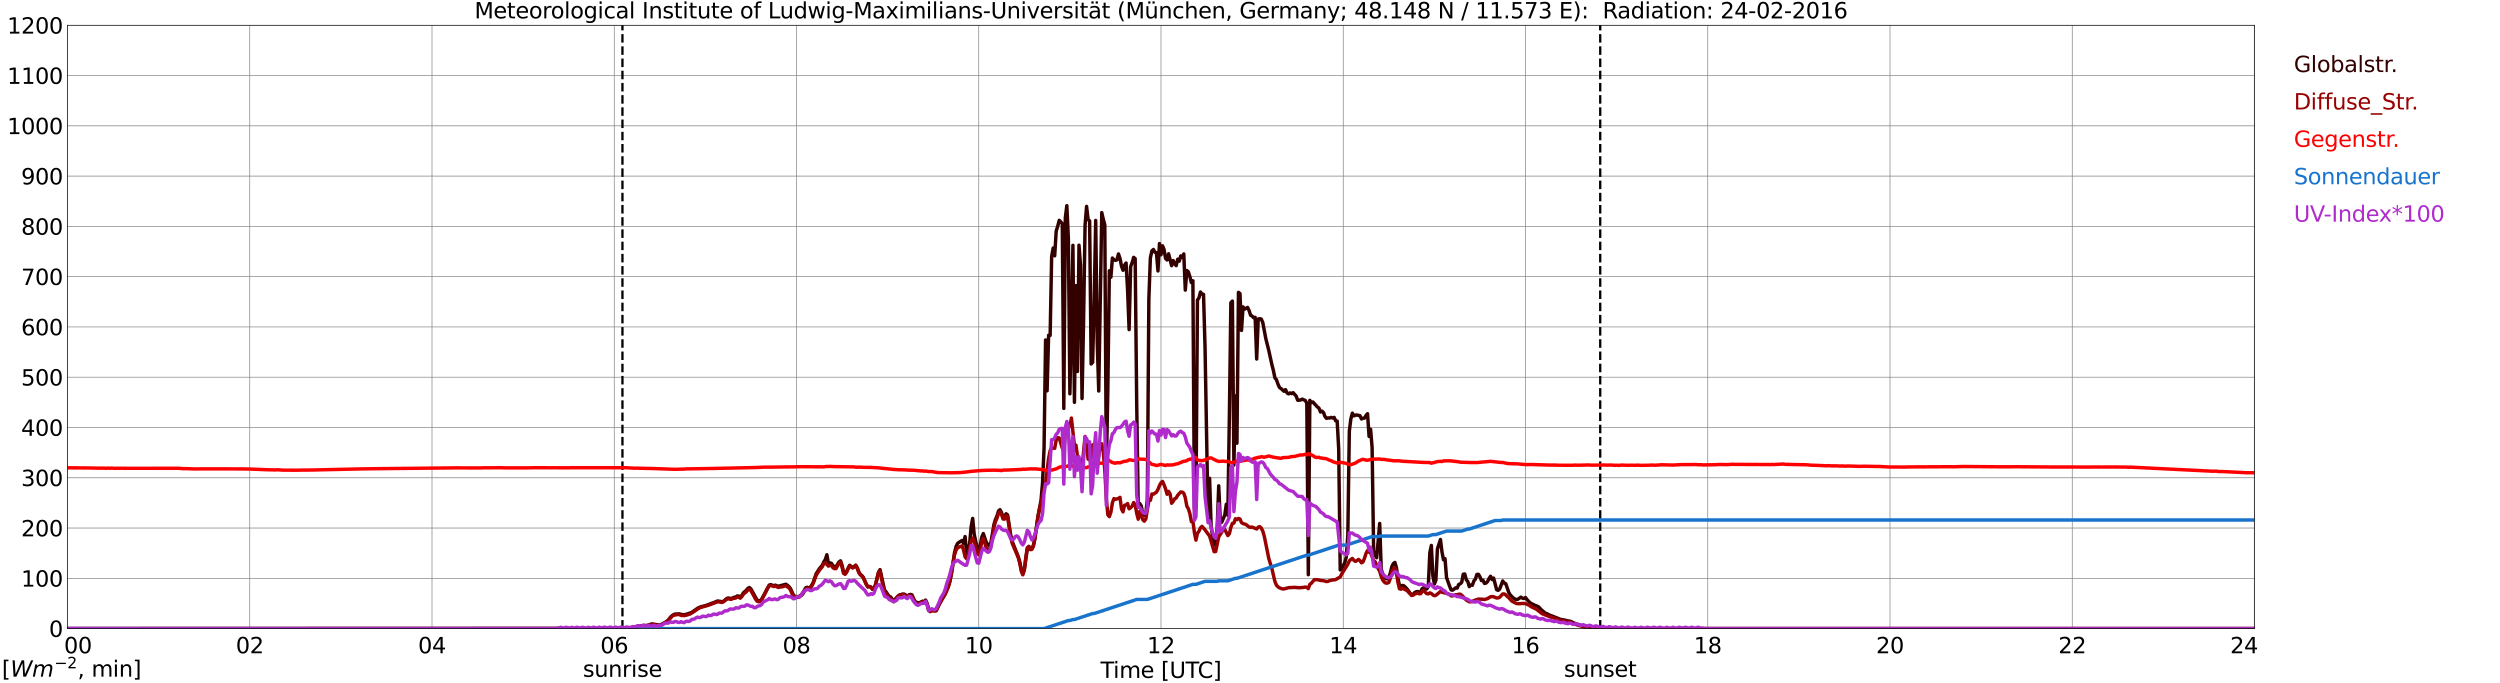 <?xml version="1.0" encoding="utf-8" standalone="no"?>
<!DOCTYPE svg PUBLIC "-//W3C//DTD SVG 1.1//EN"
  "http://www.w3.org/Graphics/SVG/1.1/DTD/svg11.dtd">
<svg xmlns:xlink="http://www.w3.org/1999/xlink" width="1085.4pt" height="296.64pt" viewBox="0 0 1085.4 296.64" xmlns="http://www.w3.org/2000/svg" version="1.1">
 <defs>
  <style type="text/css">*{stroke-linejoin: round; stroke-linecap: butt}</style>
 </defs>
 <g id="figure_1">
  <g id="patch_1">
   <path d="M 0 296.64 
L 1085.4 296.64 
L 1085.4 0 
L 0 0 
z
" style="fill: #ffffff"/>
  </g>
  <g id="axes_1">
   <g id="patch_2">
    <path d="M 29.306 272.909 
L 978.814 272.909 
L 978.814 10.976 
L 29.306 10.976 
z
" style="fill: #ffffff"/>
   </g>
   <g id="patch_3">
    <path d="M 978.814 272.909 
L 978.814 272.909 
L 978.814 10.976 
L 978.814 10.976 
z
" clip-path="url(#p47810707eb)" style="fill: #d3d3d3; opacity: 0.25; stroke: #d3d3d3; stroke-linejoin: miter"/>
   </g>
   <g id="matplotlib.axis_1">
    <g id="xtick_1">
     <g id="line2d_1">
      <path d="M 29.306 272.909 
L 29.306 10.976 
" clip-path="url(#p47810707eb)" style="fill: none; stroke: #808080; stroke-width: 0.3; stroke-linecap: square"/>
     </g>
     <g id="line2d_2"/>
     <g id="text_1">
      <!--    00 -->
      <g transform="translate(18.733 283.627) scale(0.095 -0.095)">
       <defs>
        <path id="DejaVuSans-20" transform="scale(0.016)"/>
        <path id="DejaVuSans-30" d="M 2034 4250 
Q 1547 4250 1301 3770 
Q 1056 3291 1056 2328 
Q 1056 1369 1301 889 
Q 1547 409 2034 409 
Q 2525 409 2770 889 
Q 3016 1369 3016 2328 
Q 3016 3291 2770 3770 
Q 2525 4250 2034 4250 
z
M 2034 4750 
Q 2819 4750 3233 4129 
Q 3647 3509 3647 2328 
Q 3647 1150 3233 529 
Q 2819 -91 2034 -91 
Q 1250 -91 836 529 
Q 422 1150 422 2328 
Q 422 3509 836 4129 
Q 1250 4750 2034 4750 
z
" transform="scale(0.016)"/>
       </defs>
       <use xlink:href="#DejaVuSans-20"/>
       <use xlink:href="#DejaVuSans-20" transform="translate(31.787 0)"/>
       <use xlink:href="#DejaVuSans-20" transform="translate(63.574 0)"/>
       <use xlink:href="#DejaVuSans-30" transform="translate(95.361 0)"/>
       <use xlink:href="#DejaVuSans-30" transform="translate(158.984 0)"/>
      </g>
     </g>
    </g>
    <g id="xtick_2">
     <g id="line2d_3">
      <path d="M 108.431 272.909 
L 108.431 10.976 
" clip-path="url(#p47810707eb)" style="fill: none; stroke: #808080; stroke-width: 0.3; stroke-linecap: square"/>
     </g>
     <g id="line2d_4"/>
     <g id="text_2">
      <!-- 02 -->
      <g transform="translate(102.387 283.627) scale(0.095 -0.095)">
       <defs>
        <path id="DejaVuSans-32" d="M 1228 531 
L 3431 531 
L 3431 0 
L 469 0 
L 469 531 
Q 828 903 1448 1529 
Q 2069 2156 2228 2338 
Q 2531 2678 2651 2914 
Q 2772 3150 2772 3378 
Q 2772 3750 2511 3984 
Q 2250 4219 1831 4219 
Q 1534 4219 1204 4116 
Q 875 4013 500 3803 
L 500 4441 
Q 881 4594 1212 4672 
Q 1544 4750 1819 4750 
Q 2544 4750 2975 4387 
Q 3406 4025 3406 3419 
Q 3406 3131 3298 2873 
Q 3191 2616 2906 2266 
Q 2828 2175 2409 1742 
Q 1991 1309 1228 531 
z
" transform="scale(0.016)"/>
       </defs>
       <use xlink:href="#DejaVuSans-30"/>
       <use xlink:href="#DejaVuSans-32" transform="translate(63.623 0)"/>
      </g>
     </g>
    </g>
    <g id="xtick_3">
     <g id="line2d_5">
      <path d="M 187.557 272.909 
L 187.557 10.976 
" clip-path="url(#p47810707eb)" style="fill: none; stroke: #808080; stroke-width: 0.3; stroke-linecap: square"/>
     </g>
     <g id="line2d_6"/>
     <g id="text_3">
      <!-- 04 -->
      <g transform="translate(181.513 283.627) scale(0.095 -0.095)">
       <defs>
        <path id="DejaVuSans-34" d="M 2419 4116 
L 825 1625 
L 2419 1625 
L 2419 4116 
z
M 2253 4666 
L 3047 4666 
L 3047 1625 
L 3713 1625 
L 3713 1100 
L 3047 1100 
L 3047 0 
L 2419 0 
L 2419 1100 
L 313 1100 
L 313 1709 
L 2253 4666 
z
" transform="scale(0.016)"/>
       </defs>
       <use xlink:href="#DejaVuSans-30"/>
       <use xlink:href="#DejaVuSans-34" transform="translate(63.623 0)"/>
      </g>
     </g>
    </g>
    <g id="xtick_4">
     <g id="line2d_7">
      <path d="M 266.683 272.909 
L 266.683 10.976 
" clip-path="url(#p47810707eb)" style="fill: none; stroke: #808080; stroke-width: 0.3; stroke-linecap: square"/>
     </g>
     <g id="line2d_8"/>
     <g id="text_4">
      <!-- 06 -->
      <g transform="translate(260.638 283.627) scale(0.095 -0.095)">
       <defs>
        <path id="DejaVuSans-36" d="M 2113 2584 
Q 1688 2584 1439 2293 
Q 1191 2003 1191 1497 
Q 1191 994 1439 701 
Q 1688 409 2113 409 
Q 2538 409 2786 701 
Q 3034 994 3034 1497 
Q 3034 2003 2786 2293 
Q 2538 2584 2113 2584 
z
M 3366 4563 
L 3366 3988 
Q 3128 4100 2886 4159 
Q 2644 4219 2406 4219 
Q 1781 4219 1451 3797 
Q 1122 3375 1075 2522 
Q 1259 2794 1537 2939 
Q 1816 3084 2150 3084 
Q 2853 3084 3261 2657 
Q 3669 2231 3669 1497 
Q 3669 778 3244 343 
Q 2819 -91 2113 -91 
Q 1303 -91 875 529 
Q 447 1150 447 2328 
Q 447 3434 972 4092 
Q 1497 4750 2381 4750 
Q 2619 4750 2861 4703 
Q 3103 4656 3366 4563 
z
" transform="scale(0.016)"/>
       </defs>
       <use xlink:href="#DejaVuSans-30"/>
       <use xlink:href="#DejaVuSans-36" transform="translate(63.623 0)"/>
      </g>
     </g>
    </g>
    <g id="xtick_5">
     <g id="line2d_9">
      <path d="M 345.808 272.909 
L 345.808 10.976 
" clip-path="url(#p47810707eb)" style="fill: none; stroke: #808080; stroke-width: 0.3; stroke-linecap: square"/>
     </g>
     <g id="line2d_10"/>
     <g id="text_5">
      <!-- 08 -->
      <g transform="translate(339.764 283.627) scale(0.095 -0.095)">
       <defs>
        <path id="DejaVuSans-38" d="M 2034 2216 
Q 1584 2216 1326 1975 
Q 1069 1734 1069 1313 
Q 1069 891 1326 650 
Q 1584 409 2034 409 
Q 2484 409 2743 651 
Q 3003 894 3003 1313 
Q 3003 1734 2745 1975 
Q 2488 2216 2034 2216 
z
M 1403 2484 
Q 997 2584 770 2862 
Q 544 3141 544 3541 
Q 544 4100 942 4425 
Q 1341 4750 2034 4750 
Q 2731 4750 3128 4425 
Q 3525 4100 3525 3541 
Q 3525 3141 3298 2862 
Q 3072 2584 2669 2484 
Q 3125 2378 3379 2068 
Q 3634 1759 3634 1313 
Q 3634 634 3220 271 
Q 2806 -91 2034 -91 
Q 1263 -91 848 271 
Q 434 634 434 1313 
Q 434 1759 690 2068 
Q 947 2378 1403 2484 
z
M 1172 3481 
Q 1172 3119 1398 2916 
Q 1625 2713 2034 2713 
Q 2441 2713 2670 2916 
Q 2900 3119 2900 3481 
Q 2900 3844 2670 4047 
Q 2441 4250 2034 4250 
Q 1625 4250 1398 4047 
Q 1172 3844 1172 3481 
z
" transform="scale(0.016)"/>
       </defs>
       <use xlink:href="#DejaVuSans-30"/>
       <use xlink:href="#DejaVuSans-38" transform="translate(63.623 0)"/>
      </g>
     </g>
    </g>
    <g id="xtick_6">
     <g id="line2d_11">
      <path d="M 424.934 272.909 
L 424.934 10.976 
" clip-path="url(#p47810707eb)" style="fill: none; stroke: #808080; stroke-width: 0.3; stroke-linecap: square"/>
     </g>
     <g id="line2d_12"/>
     <g id="text_6">
      <!-- 10 -->
      <g transform="translate(418.89 283.627) scale(0.095 -0.095)">
       <defs>
        <path id="DejaVuSans-31" d="M 794 531 
L 1825 531 
L 1825 4091 
L 703 3866 
L 703 4441 
L 1819 4666 
L 2450 4666 
L 2450 531 
L 3481 531 
L 3481 0 
L 794 0 
L 794 531 
z
" transform="scale(0.016)"/>
       </defs>
       <use xlink:href="#DejaVuSans-31"/>
       <use xlink:href="#DejaVuSans-30" transform="translate(63.623 0)"/>
      </g>
     </g>
    </g>
    <g id="xtick_7">
     <g id="line2d_13">
      <path d="M 504.06 272.909 
L 504.06 10.976 
" clip-path="url(#p47810707eb)" style="fill: none; stroke: #808080; stroke-width: 0.3; stroke-linecap: square"/>
     </g>
     <g id="line2d_14"/>
     <g id="text_7">
      <!-- 12 -->
      <g transform="translate(498.015 283.627) scale(0.095 -0.095)">
       <use xlink:href="#DejaVuSans-31"/>
       <use xlink:href="#DejaVuSans-32" transform="translate(63.623 0)"/>
      </g>
     </g>
    </g>
    <g id="xtick_8">
     <g id="line2d_15">
      <path d="M 583.185 272.909 
L 583.185 10.976 
" clip-path="url(#p47810707eb)" style="fill: none; stroke: #808080; stroke-width: 0.3; stroke-linecap: square"/>
     </g>
     <g id="line2d_16"/>
     <g id="text_8">
      <!-- 14 -->
      <g transform="translate(577.141 283.627) scale(0.095 -0.095)">
       <use xlink:href="#DejaVuSans-31"/>
       <use xlink:href="#DejaVuSans-34" transform="translate(63.623 0)"/>
      </g>
     </g>
    </g>
    <g id="xtick_9">
     <g id="line2d_17">
      <path d="M 662.311 272.909 
L 662.311 10.976 
" clip-path="url(#p47810707eb)" style="fill: none; stroke: #808080; stroke-width: 0.3; stroke-linecap: square"/>
     </g>
     <g id="line2d_18"/>
     <g id="text_9">
      <!-- 16 -->
      <g transform="translate(656.267 283.627) scale(0.095 -0.095)">
       <use xlink:href="#DejaVuSans-31"/>
       <use xlink:href="#DejaVuSans-36" transform="translate(63.623 0)"/>
      </g>
     </g>
    </g>
    <g id="xtick_10">
     <g id="line2d_19">
      <path d="M 741.437 272.909 
L 741.437 10.976 
" clip-path="url(#p47810707eb)" style="fill: none; stroke: #808080; stroke-width: 0.3; stroke-linecap: square"/>
     </g>
     <g id="line2d_20"/>
     <g id="text_10">
      <!-- 18 -->
      <g transform="translate(735.392 283.627) scale(0.095 -0.095)">
       <use xlink:href="#DejaVuSans-31"/>
       <use xlink:href="#DejaVuSans-38" transform="translate(63.623 0)"/>
      </g>
     </g>
    </g>
    <g id="xtick_11">
     <g id="line2d_21">
      <path d="M 820.562 272.909 
L 820.562 10.976 
" clip-path="url(#p47810707eb)" style="fill: none; stroke: #808080; stroke-width: 0.3; stroke-linecap: square"/>
     </g>
     <g id="line2d_22"/>
     <g id="text_11">
      <!-- 20 -->
      <g transform="translate(814.518 283.627) scale(0.095 -0.095)">
       <use xlink:href="#DejaVuSans-32"/>
       <use xlink:href="#DejaVuSans-30" transform="translate(63.623 0)"/>
      </g>
     </g>
    </g>
    <g id="xtick_12">
     <g id="line2d_23">
      <path d="M 899.688 272.909 
L 899.688 10.976 
" clip-path="url(#p47810707eb)" style="fill: none; stroke: #808080; stroke-width: 0.3; stroke-linecap: square"/>
     </g>
     <g id="line2d_24"/>
     <g id="text_12">
      <!-- 22 -->
      <g transform="translate(893.644 283.627) scale(0.095 -0.095)">
       <use xlink:href="#DejaVuSans-32"/>
       <use xlink:href="#DejaVuSans-32" transform="translate(63.623 0)"/>
      </g>
     </g>
    </g>
    <g id="xtick_13">
     <g id="line2d_25">
      <path d="M 978.814 272.909 
L 978.814 10.976 
" clip-path="url(#p47810707eb)" style="fill: none; stroke: #808080; stroke-width: 0.3; stroke-linecap: square"/>
     </g>
     <g id="line2d_26"/>
     <g id="text_13">
      <!-- 24    -->
      <g transform="translate(968.241 283.627) scale(0.095 -0.095)">
       <use xlink:href="#DejaVuSans-32"/>
       <use xlink:href="#DejaVuSans-34" transform="translate(63.623 0)"/>
       <use xlink:href="#DejaVuSans-20" transform="translate(127.246 0)"/>
       <use xlink:href="#DejaVuSans-20" transform="translate(159.033 0)"/>
       <use xlink:href="#DejaVuSans-20" transform="translate(190.82 0)"/>
      </g>
     </g>
    </g>
    <g id="text_14">
     <!-- Time [UTC] -->
     <g transform="translate(477.806 294.322) scale(0.095 -0.095)">
      <defs>
       <path id="DejaVuSans-54" d="M -19 4666 
L 3928 4666 
L 3928 4134 
L 2272 4134 
L 2272 0 
L 1638 0 
L 1638 4134 
L -19 4134 
L -19 4666 
z
" transform="scale(0.016)"/>
       <path id="DejaVuSans-69" d="M 603 3500 
L 1178 3500 
L 1178 0 
L 603 0 
L 603 3500 
z
M 603 4863 
L 1178 4863 
L 1178 4134 
L 603 4134 
L 603 4863 
z
" transform="scale(0.016)"/>
       <path id="DejaVuSans-6d" d="M 3328 2828 
Q 3544 3216 3844 3400 
Q 4144 3584 4550 3584 
Q 5097 3584 5394 3201 
Q 5691 2819 5691 2113 
L 5691 0 
L 5113 0 
L 5113 2094 
Q 5113 2597 4934 2840 
Q 4756 3084 4391 3084 
Q 3944 3084 3684 2787 
Q 3425 2491 3425 1978 
L 3425 0 
L 2847 0 
L 2847 2094 
Q 2847 2600 2669 2842 
Q 2491 3084 2119 3084 
Q 1678 3084 1418 2786 
Q 1159 2488 1159 1978 
L 1159 0 
L 581 0 
L 581 3500 
L 1159 3500 
L 1159 2956 
Q 1356 3278 1631 3431 
Q 1906 3584 2284 3584 
Q 2666 3584 2933 3390 
Q 3200 3197 3328 2828 
z
" transform="scale(0.016)"/>
       <path id="DejaVuSans-65" d="M 3597 1894 
L 3597 1613 
L 953 1613 
Q 991 1019 1311 708 
Q 1631 397 2203 397 
Q 2534 397 2845 478 
Q 3156 559 3463 722 
L 3463 178 
Q 3153 47 2828 -22 
Q 2503 -91 2169 -91 
Q 1331 -91 842 396 
Q 353 884 353 1716 
Q 353 2575 817 3079 
Q 1281 3584 2069 3584 
Q 2775 3584 3186 3129 
Q 3597 2675 3597 1894 
z
M 3022 2063 
Q 3016 2534 2758 2815 
Q 2500 3097 2075 3097 
Q 1594 3097 1305 2825 
Q 1016 2553 972 2059 
L 3022 2063 
z
" transform="scale(0.016)"/>
       <path id="DejaVuSans-5b" d="M 550 4863 
L 1875 4863 
L 1875 4416 
L 1125 4416 
L 1125 -397 
L 1875 -397 
L 1875 -844 
L 550 -844 
L 550 4863 
z
" transform="scale(0.016)"/>
       <path id="DejaVuSans-55" d="M 556 4666 
L 1191 4666 
L 1191 1831 
Q 1191 1081 1462 751 
Q 1734 422 2344 422 
Q 2950 422 3222 751 
Q 3494 1081 3494 1831 
L 3494 4666 
L 4128 4666 
L 4128 1753 
Q 4128 841 3676 375 
Q 3225 -91 2344 -91 
Q 1459 -91 1007 375 
Q 556 841 556 1753 
L 556 4666 
z
" transform="scale(0.016)"/>
       <path id="DejaVuSans-43" d="M 4122 4306 
L 4122 3641 
Q 3803 3938 3442 4084 
Q 3081 4231 2675 4231 
Q 1875 4231 1450 3742 
Q 1025 3253 1025 2328 
Q 1025 1406 1450 917 
Q 1875 428 2675 428 
Q 3081 428 3442 575 
Q 3803 722 4122 1019 
L 4122 359 
Q 3791 134 3420 21 
Q 3050 -91 2638 -91 
Q 1578 -91 968 557 
Q 359 1206 359 2328 
Q 359 3453 968 4101 
Q 1578 4750 2638 4750 
Q 3056 4750 3426 4639 
Q 3797 4528 4122 4306 
z
" transform="scale(0.016)"/>
       <path id="DejaVuSans-5d" d="M 1947 4863 
L 1947 -844 
L 622 -844 
L 622 -397 
L 1369 -397 
L 1369 4416 
L 622 4416 
L 622 4863 
L 1947 4863 
z
" transform="scale(0.016)"/>
      </defs>
      <use xlink:href="#DejaVuSans-54"/>
      <use xlink:href="#DejaVuSans-69" transform="translate(57.959 0)"/>
      <use xlink:href="#DejaVuSans-6d" transform="translate(85.742 0)"/>
      <use xlink:href="#DejaVuSans-65" transform="translate(183.154 0)"/>
      <use xlink:href="#DejaVuSans-20" transform="translate(244.678 0)"/>
      <use xlink:href="#DejaVuSans-5b" transform="translate(276.465 0)"/>
      <use xlink:href="#DejaVuSans-55" transform="translate(315.479 0)"/>
      <use xlink:href="#DejaVuSans-54" transform="translate(388.672 0)"/>
      <use xlink:href="#DejaVuSans-43" transform="translate(443.881 0)"/>
      <use xlink:href="#DejaVuSans-5d" transform="translate(513.705 0)"/>
     </g>
    </g>
   </g>
   <g id="matplotlib.axis_2">
    <g id="ytick_1">
     <g id="line2d_27">
      <path d="M 29.306 272.909 
L 978.814 272.909 
" clip-path="url(#p47810707eb)" style="fill: none; stroke: #808080; stroke-width: 0.3; stroke-linecap: square"/>
     </g>
     <g id="line2d_28"/>
     <g id="text_15">
      <!-- 0 -->
      <g transform="translate(21.261 276.518) scale(0.095 -0.095)">
       <use xlink:href="#DejaVuSans-30"/>
      </g>
     </g>
    </g>
    <g id="ytick_2">
     <g id="line2d_29">
      <path d="M 29.306 251.081 
L 978.814 251.081 
" clip-path="url(#p47810707eb)" style="fill: none; stroke: #808080; stroke-width: 0.3; stroke-linecap: square"/>
     </g>
     <g id="line2d_30"/>
     <g id="text_16">
      <!-- 100 -->
      <g transform="translate(9.173 254.69) scale(0.095 -0.095)">
       <use xlink:href="#DejaVuSans-31"/>
       <use xlink:href="#DejaVuSans-30" transform="translate(63.623 0)"/>
       <use xlink:href="#DejaVuSans-30" transform="translate(127.246 0)"/>
      </g>
     </g>
    </g>
    <g id="ytick_3">
     <g id="line2d_31">
      <path d="M 29.306 229.253 
L 978.814 229.253 
" clip-path="url(#p47810707eb)" style="fill: none; stroke: #808080; stroke-width: 0.3; stroke-linecap: square"/>
     </g>
     <g id="line2d_32"/>
     <g id="text_17">
      <!-- 200 -->
      <g transform="translate(9.173 232.863) scale(0.095 -0.095)">
       <use xlink:href="#DejaVuSans-32"/>
       <use xlink:href="#DejaVuSans-30" transform="translate(63.623 0)"/>
       <use xlink:href="#DejaVuSans-30" transform="translate(127.246 0)"/>
      </g>
     </g>
    </g>
    <g id="ytick_4">
     <g id="line2d_33">
      <path d="M 29.306 207.426 
L 978.814 207.426 
" clip-path="url(#p47810707eb)" style="fill: none; stroke: #808080; stroke-width: 0.3; stroke-linecap: square"/>
     </g>
     <g id="line2d_34"/>
     <g id="text_18">
      <!-- 300 -->
      <g transform="translate(9.173 211.035) scale(0.095 -0.095)">
       <defs>
        <path id="DejaVuSans-33" d="M 2597 2516 
Q 3050 2419 3304 2112 
Q 3559 1806 3559 1356 
Q 3559 666 3084 287 
Q 2609 -91 1734 -91 
Q 1441 -91 1130 -33 
Q 819 25 488 141 
L 488 750 
Q 750 597 1062 519 
Q 1375 441 1716 441 
Q 2309 441 2620 675 
Q 2931 909 2931 1356 
Q 2931 1769 2642 2001 
Q 2353 2234 1838 2234 
L 1294 2234 
L 1294 2753 
L 1863 2753 
Q 2328 2753 2575 2939 
Q 2822 3125 2822 3475 
Q 2822 3834 2567 4026 
Q 2313 4219 1838 4219 
Q 1578 4219 1281 4162 
Q 984 4106 628 3988 
L 628 4550 
Q 988 4650 1302 4700 
Q 1616 4750 1894 4750 
Q 2613 4750 3031 4423 
Q 3450 4097 3450 3541 
Q 3450 3153 3228 2886 
Q 3006 2619 2597 2516 
z
" transform="scale(0.016)"/>
       </defs>
       <use xlink:href="#DejaVuSans-33"/>
       <use xlink:href="#DejaVuSans-30" transform="translate(63.623 0)"/>
       <use xlink:href="#DejaVuSans-30" transform="translate(127.246 0)"/>
      </g>
     </g>
    </g>
    <g id="ytick_5">
     <g id="line2d_35">
      <path d="M 29.306 185.598 
L 978.814 185.598 
" clip-path="url(#p47810707eb)" style="fill: none; stroke: #808080; stroke-width: 0.3; stroke-linecap: square"/>
     </g>
     <g id="line2d_36"/>
     <g id="text_19">
      <!-- 400 -->
      <g transform="translate(9.173 189.207) scale(0.095 -0.095)">
       <use xlink:href="#DejaVuSans-34"/>
       <use xlink:href="#DejaVuSans-30" transform="translate(63.623 0)"/>
       <use xlink:href="#DejaVuSans-30" transform="translate(127.246 0)"/>
      </g>
     </g>
    </g>
    <g id="ytick_6">
     <g id="line2d_37">
      <path d="M 29.306 163.77 
L 978.814 163.77 
" clip-path="url(#p47810707eb)" style="fill: none; stroke: #808080; stroke-width: 0.3; stroke-linecap: square"/>
     </g>
     <g id="line2d_38"/>
     <g id="text_20">
      <!-- 500 -->
      <g transform="translate(9.173 167.379) scale(0.095 -0.095)">
       <defs>
        <path id="DejaVuSans-35" d="M 691 4666 
L 3169 4666 
L 3169 4134 
L 1269 4134 
L 1269 2991 
Q 1406 3038 1543 3061 
Q 1681 3084 1819 3084 
Q 2600 3084 3056 2656 
Q 3513 2228 3513 1497 
Q 3513 744 3044 326 
Q 2575 -91 1722 -91 
Q 1428 -91 1123 -41 
Q 819 9 494 109 
L 494 744 
Q 775 591 1075 516 
Q 1375 441 1709 441 
Q 2250 441 2565 725 
Q 2881 1009 2881 1497 
Q 2881 1984 2565 2268 
Q 2250 2553 1709 2553 
Q 1456 2553 1204 2497 
Q 953 2441 691 2322 
L 691 4666 
z
" transform="scale(0.016)"/>
       </defs>
       <use xlink:href="#DejaVuSans-35"/>
       <use xlink:href="#DejaVuSans-30" transform="translate(63.623 0)"/>
       <use xlink:href="#DejaVuSans-30" transform="translate(127.246 0)"/>
      </g>
     </g>
    </g>
    <g id="ytick_7">
     <g id="line2d_39">
      <path d="M 29.306 141.942 
L 978.814 141.942 
" clip-path="url(#p47810707eb)" style="fill: none; stroke: #808080; stroke-width: 0.3; stroke-linecap: square"/>
     </g>
     <g id="line2d_40"/>
     <g id="text_21">
      <!-- 600 -->
      <g transform="translate(9.173 145.551) scale(0.095 -0.095)">
       <use xlink:href="#DejaVuSans-36"/>
       <use xlink:href="#DejaVuSans-30" transform="translate(63.623 0)"/>
       <use xlink:href="#DejaVuSans-30" transform="translate(127.246 0)"/>
      </g>
     </g>
    </g>
    <g id="ytick_8">
     <g id="line2d_41">
      <path d="M 29.306 120.114 
L 978.814 120.114 
" clip-path="url(#p47810707eb)" style="fill: none; stroke: #808080; stroke-width: 0.3; stroke-linecap: square"/>
     </g>
     <g id="line2d_42"/>
     <g id="text_22">
      <!-- 700 -->
      <g transform="translate(9.173 123.724) scale(0.095 -0.095)">
       <defs>
        <path id="DejaVuSans-37" d="M 525 4666 
L 3525 4666 
L 3525 4397 
L 1831 0 
L 1172 0 
L 2766 4134 
L 525 4134 
L 525 4666 
z
" transform="scale(0.016)"/>
       </defs>
       <use xlink:href="#DejaVuSans-37"/>
       <use xlink:href="#DejaVuSans-30" transform="translate(63.623 0)"/>
       <use xlink:href="#DejaVuSans-30" transform="translate(127.246 0)"/>
      </g>
     </g>
    </g>
    <g id="ytick_9">
     <g id="line2d_43">
      <path d="M 29.306 98.287 
L 978.814 98.287 
" clip-path="url(#p47810707eb)" style="fill: none; stroke: #808080; stroke-width: 0.3; stroke-linecap: square"/>
     </g>
     <g id="line2d_44"/>
     <g id="text_23">
      <!-- 800 -->
      <g transform="translate(9.173 101.896) scale(0.095 -0.095)">
       <use xlink:href="#DejaVuSans-38"/>
       <use xlink:href="#DejaVuSans-30" transform="translate(63.623 0)"/>
       <use xlink:href="#DejaVuSans-30" transform="translate(127.246 0)"/>
      </g>
     </g>
    </g>
    <g id="ytick_10">
     <g id="line2d_45">
      <path d="M 29.306 76.459 
L 978.814 76.459 
" clip-path="url(#p47810707eb)" style="fill: none; stroke: #808080; stroke-width: 0.3; stroke-linecap: square"/>
     </g>
     <g id="line2d_46"/>
     <g id="text_24">
      <!-- 900 -->
      <g transform="translate(9.173 80.068) scale(0.095 -0.095)">
       <defs>
        <path id="DejaVuSans-39" d="M 703 97 
L 703 672 
Q 941 559 1184 500 
Q 1428 441 1663 441 
Q 2288 441 2617 861 
Q 2947 1281 2994 2138 
Q 2813 1869 2534 1725 
Q 2256 1581 1919 1581 
Q 1219 1581 811 2004 
Q 403 2428 403 3163 
Q 403 3881 828 4315 
Q 1253 4750 1959 4750 
Q 2769 4750 3195 4129 
Q 3622 3509 3622 2328 
Q 3622 1225 3098 567 
Q 2575 -91 1691 -91 
Q 1453 -91 1209 -44 
Q 966 3 703 97 
z
M 1959 2075 
Q 2384 2075 2632 2365 
Q 2881 2656 2881 3163 
Q 2881 3666 2632 3958 
Q 2384 4250 1959 4250 
Q 1534 4250 1286 3958 
Q 1038 3666 1038 3163 
Q 1038 2656 1286 2365 
Q 1534 2075 1959 2075 
z
" transform="scale(0.016)"/>
       </defs>
       <use xlink:href="#DejaVuSans-39"/>
       <use xlink:href="#DejaVuSans-30" transform="translate(63.623 0)"/>
       <use xlink:href="#DejaVuSans-30" transform="translate(127.246 0)"/>
      </g>
     </g>
    </g>
    <g id="ytick_11">
     <g id="line2d_47">
      <path d="M 29.306 54.631 
L 978.814 54.631 
" clip-path="url(#p47810707eb)" style="fill: none; stroke: #808080; stroke-width: 0.3; stroke-linecap: square"/>
     </g>
     <g id="line2d_48"/>
     <g id="text_25">
      <!-- 1000 -->
      <g transform="translate(3.128 58.24) scale(0.095 -0.095)">
       <use xlink:href="#DejaVuSans-31"/>
       <use xlink:href="#DejaVuSans-30" transform="translate(63.623 0)"/>
       <use xlink:href="#DejaVuSans-30" transform="translate(127.246 0)"/>
       <use xlink:href="#DejaVuSans-30" transform="translate(190.869 0)"/>
      </g>
     </g>
    </g>
    <g id="ytick_12">
     <g id="line2d_49">
      <path d="M 29.306 32.803 
L 978.814 32.803 
" clip-path="url(#p47810707eb)" style="fill: none; stroke: #808080; stroke-width: 0.3; stroke-linecap: square"/>
     </g>
     <g id="line2d_50"/>
     <g id="text_26">
      <!-- 1100 -->
      <g transform="translate(3.128 36.413) scale(0.095 -0.095)">
       <use xlink:href="#DejaVuSans-31"/>
       <use xlink:href="#DejaVuSans-31" transform="translate(63.623 0)"/>
       <use xlink:href="#DejaVuSans-30" transform="translate(127.246 0)"/>
       <use xlink:href="#DejaVuSans-30" transform="translate(190.869 0)"/>
      </g>
     </g>
    </g>
    <g id="ytick_13">
     <g id="line2d_51">
      <path d="M 29.306 10.976 
L 978.814 10.976 
" clip-path="url(#p47810707eb)" style="fill: none; stroke: #808080; stroke-width: 0.3; stroke-linecap: square"/>
     </g>
     <g id="line2d_52"/>
     <g id="text_27">
      <!-- 1200 -->
      <g transform="translate(3.128 14.585) scale(0.095 -0.095)">
       <use xlink:href="#DejaVuSans-31"/>
       <use xlink:href="#DejaVuSans-32" transform="translate(63.623 0)"/>
       <use xlink:href="#DejaVuSans-30" transform="translate(127.246 0)"/>
       <use xlink:href="#DejaVuSans-30" transform="translate(190.869 0)"/>
      </g>
     </g>
    </g>
   </g>
   <g id="line2d_53">
    <path d="M 270.243 272.909 
L 270.243 10.976 
" clip-path="url(#p47810707eb)" style="fill: none; stroke-dasharray: 3.7,1.6; stroke-dashoffset: 0; stroke: #000000"/>
   </g>
   <g id="line2d_54">
    <path d="M 694.753 272.909 
L 694.753 10.976 
" clip-path="url(#p47810707eb)" style="fill: none; stroke-dasharray: 3.7,1.6; stroke-dashoffset: 0; stroke: #000000"/>
   </g>
   <g id="line2d_55">
    <path d="M 29.306 272.909 
L 262.726 272.909 
L 263.386 272.765 
L 269.32 272.706 
L 269.98 272.616 
L 270.639 272.647 
L 271.298 272.498 
L 271.958 272.675 
L 274.595 272.468 
L 277.892 271.817 
L 279.87 271.521 
L 280.53 271.579 
L 281.849 271.313 
L 282.508 271.016 
L 283.167 270.898 
L 285.805 271.313 
L 287.124 271.136 
L 289.102 269.982 
L 289.761 269.567 
L 290.42 268.855 
L 291.08 267.967 
L 291.739 267.345 
L 292.399 266.9 
L 293.058 266.605 
L 295.036 266.515 
L 295.696 266.753 
L 297.014 266.9 
L 298.333 266.605 
L 300.311 265.893 
L 302.949 264.027 
L 304.267 263.436 
L 306.246 262.962 
L 310.202 261.51 
L 311.521 260.919 
L 312.839 261.126 
L 313.499 261.213 
L 314.158 261.065 
L 315.477 259.882 
L 316.136 259.616 
L 317.455 259.91 
L 318.774 259.288 
L 319.433 259.26 
L 320.093 258.725 
L 320.752 258.815 
L 321.411 259.229 
L 322.071 258.52 
L 322.73 257.422 
L 324.049 256.239 
L 324.708 255.438 
L 325.368 255.113 
L 326.027 255.706 
L 328.665 260.474 
L 329.324 260.919 
L 329.983 260.829 
L 330.643 260.207 
L 331.961 257.749 
L 333.94 254.047 
L 334.599 253.81 
L 335.918 254.314 
L 336.577 254.047 
L 337.896 254.549 
L 341.193 253.661 
L 341.852 254.106 
L 342.512 254.698 
L 343.171 255.499 
L 344.49 258.372 
L 345.149 258.932 
L 345.808 259.053 
L 346.468 259.053 
L 347.127 258.786 
L 347.787 258.313 
L 348.446 257.69 
L 349.765 255.261 
L 350.424 254.964 
L 351.083 255.351 
L 351.743 254.995 
L 352.402 254.106 
L 353.062 252.862 
L 354.38 249.042 
L 355.699 246.969 
L 357.018 245.399 
L 357.677 243.948 
L 358.337 242.88 
L 358.996 240.837 
L 359.655 244.629 
L 360.315 244.391 
L 360.974 244.57 
L 361.634 245.576 
L 362.293 246.05 
L 362.952 246.08 
L 364.271 243.948 
L 364.93 243.502 
L 365.59 245.487 
L 366.249 248.449 
L 366.909 248.804 
L 367.568 248.123 
L 368.887 245.428 
L 370.206 246.406 
L 370.865 245.96 
L 371.524 245.369 
L 372.184 246.464 
L 372.843 248.241 
L 373.502 249.368 
L 374.162 249.841 
L 374.821 250.671 
L 376.14 253.661 
L 376.799 254.757 
L 377.459 254.639 
L 378.118 254.846 
L 378.777 255.617 
L 379.437 255.645 
L 380.096 253.899 
L 381.415 248.449 
L 382.074 247.324 
L 384.053 256.267 
L 384.712 256.979 
L 386.031 258.932 
L 386.69 259.17 
L 387.349 260.118 
L 388.009 260.858 
L 389.328 259.408 
L 389.987 258.725 
L 390.646 258.282 
L 391.965 257.898 
L 392.624 257.957 
L 393.943 258.815 
L 394.603 258.282 
L 395.262 258.075 
L 395.921 258.251 
L 397.24 261.096 
L 397.899 261.48 
L 398.559 261.687 
L 399.218 261.687 
L 400.537 261.006 
L 401.196 261.126 
L 401.856 260.532 
L 402.515 261.925 
L 403.175 264.383 
L 403.834 265.153 
L 404.493 264.649 
L 405.153 264.857 
L 405.812 264.828 
L 406.471 264.915 
L 409.109 259.882 
L 409.768 258.874 
L 411.087 256.149 
L 411.746 254.491 
L 412.406 252.181 
L 413.065 248.835 
L 414.384 240.126 
L 415.043 237.461 
L 415.703 235.981 
L 416.362 235.448 
L 417.681 234.677 
L 418.34 235.95 
L 419 232.96 
L 419.659 240.187 
L 420.318 239.002 
L 420.978 235.981 
L 421.637 228.605 
L 422.297 225.082 
L 422.956 231.953 
L 424.275 238.054 
L 424.934 238.971 
L 425.593 236.603 
L 426.253 233.226 
L 426.912 231.657 
L 428.231 235.566 
L 429.55 237.017 
L 430.209 235.625 
L 431.528 227.717 
L 432.187 225.525 
L 432.847 224.045 
L 433.506 221.854 
L 434.165 221.291 
L 434.825 222.535 
L 435.484 224.608 
L 436.144 224.46 
L 436.803 223.067 
L 437.462 223.572 
L 438.781 232.13 
L 439.44 235.033 
L 442.078 241.667 
L 442.737 243.948 
L 443.397 247.176 
L 444.056 249.189 
L 444.716 247.442 
L 446.034 238.024 
L 446.694 237.194 
L 447.353 238.408 
L 448.012 238.203 
L 448.672 236.721 
L 449.331 233.61 
L 450.65 224.104 
L 451.969 217.233 
L 452.628 209.65 
L 453.287 194.576 
L 453.947 147.602 
L 454.606 169.668 
L 455.266 145.559 
L 455.925 145.618 
L 456.584 111.381 
L 457.244 107.679 
L 457.903 111.056 
L 458.563 100.304 
L 459.222 98.202 
L 459.881 95.654 
L 460.541 96.307 
L 461.2 97.136 
L 461.859 177.31 
L 462.519 94.559 
L 463.178 89.287 
L 463.838 103.445 
L 464.497 170.971 
L 465.156 142.924 
L 465.816 106.525 
L 466.475 174.673 
L 467.134 123.998 
L 467.794 161.286 
L 468.453 106.466 
L 469.113 115.173 
L 469.772 173.014 
L 470.431 140.021 
L 471.091 97.846 
L 471.75 89.612 
L 472.409 95.299 
L 473.069 95.921 
L 473.728 158.029 
L 474.388 157.259 
L 475.047 130.188 
L 475.706 95.713 
L 476.366 148.462 
L 477.025 169.757 
L 478.344 92.308 
L 479.003 95.211 
L 479.663 97.61 
L 480.322 203.876 
L 480.981 168.928 
L 481.641 117.572 
L 482.3 120.355 
L 482.96 112.034 
L 483.619 112.774 
L 484.278 113.04 
L 484.938 112.774 
L 485.597 110.257 
L 486.256 112.18 
L 486.916 115.557 
L 487.575 117.334 
L 488.235 115.142 
L 488.894 114.195 
L 489.553 125.894 
L 490.213 143.101 
L 490.872 115.795 
L 491.532 113.987 
L 492.191 111.737 
L 492.85 112.3 
L 493.51 175.118 
L 494.169 220.136 
L 494.828 218.625 
L 495.488 219.662 
L 496.147 222.919 
L 496.807 223.689 
L 497.466 222.919 
L 498.125 216.995 
L 498.785 129.891 
L 499.444 111.973 
L 500.103 108.923 
L 500.763 108.301 
L 501.422 109.515 
L 502.082 109.694 
L 502.741 117.63 
L 503.4 105.754 
L 504.06 110.611 
L 504.719 106.732 
L 505.379 108.332 
L 506.038 112.211 
L 506.697 112.863 
L 507.357 110.196 
L 508.675 115.349 
L 509.335 113.13 
L 509.994 114.581 
L 510.654 115.321 
L 511.313 112.536 
L 511.972 113.396 
L 512.632 111.115 
L 513.291 111.796 
L 513.95 110.257 
L 514.61 125.953 
L 515.269 117.454 
L 515.929 118.045 
L 516.588 120.06 
L 517.247 122.695 
L 517.907 121.896 
L 518.566 220.845 
L 519.226 220.699 
L 519.885 130.277 
L 520.544 129.33 
L 521.204 126.783 
L 521.863 127.73 
L 522.522 127.789 
L 523.182 150.892 
L 524.501 225.497 
L 525.16 207.666 
L 525.819 228.457 
L 526.479 233.108 
L 527.138 236.603 
L 527.797 236.395 
L 528.457 229.02 
L 529.116 210.925 
L 529.776 225.23 
L 530.435 226.739 
L 531.754 223.6 
L 532.413 218.92 
L 533.073 223.689 
L 533.732 181.247 
L 534.391 131.432 
L 535.051 130.721 
L 535.71 201.921 
L 536.369 171.89 
L 537.029 192.415 
L 537.688 126.931 
L 538.348 127.464 
L 539.007 143.457 
L 539.666 133.24 
L 540.326 134.215 
L 541.644 133.475 
L 542.304 134.837 
L 542.963 136.883 
L 543.623 137.236 
L 544.282 137.948 
L 544.941 137.771 
L 545.601 155.866 
L 546.26 138.511 
L 546.919 138.362 
L 547.579 138.511 
L 548.238 139.991 
L 549.557 146.98 
L 550.876 152.254 
L 552.195 158.296 
L 552.854 160.843 
L 553.513 164.041 
L 554.173 164.84 
L 554.832 166.736 
L 555.491 168.216 
L 556.151 168.69 
L 557.47 169.875 
L 558.129 169.164 
L 558.788 170.615 
L 559.448 171.002 
L 560.107 170.587 
L 560.766 170.881 
L 561.426 170.497 
L 562.745 171.977 
L 563.404 173.754 
L 564.063 173.754 
L 564.723 173.608 
L 565.382 173.28 
L 566.701 173.874 
L 567.36 175.029 
L 568.02 249.516 
L 568.679 173.815 
L 569.338 174.821 
L 569.998 174.525 
L 571.317 175.976 
L 571.976 176.688 
L 572.635 177.19 
L 573.295 178.879 
L 573.954 178.493 
L 574.613 179.145 
L 575.273 180.863 
L 575.932 181.634 
L 576.592 181.426 
L 577.251 181.514 
L 577.91 181.219 
L 578.57 181.485 
L 579.229 181.219 
L 579.889 182.699 
L 580.548 182.817 
L 581.207 194.931 
L 581.867 247.442 
L 582.526 246.91 
L 583.845 244.273 
L 584.504 241.844 
L 585.164 232.486 
L 585.823 187.23 
L 586.482 181.87 
L 587.142 179.381 
L 587.801 180.566 
L 588.46 180.241 
L 589.12 180.182 
L 590.439 180.477 
L 591.098 181.9 
L 591.757 181.573 
L 592.417 181.514 
L 593.076 180.39 
L 593.736 179.619 
L 594.395 189.481 
L 595.054 186.373 
L 595.714 194.25 
L 596.373 239.15 
L 597.032 241.075 
L 597.692 242.14 
L 599.011 227.274 
L 599.67 247.117 
L 600.329 249.278 
L 600.989 250.463 
L 601.648 251.234 
L 602.307 251.293 
L 602.967 250.581 
L 603.626 248.804 
L 604.286 245.991 
L 604.945 244.688 
L 605.604 244.183 
L 606.264 246.436 
L 606.923 251.144 
L 607.582 254.135 
L 608.242 254.462 
L 608.901 254.165 
L 609.561 254.373 
L 610.879 255.676 
L 612.198 257.511 
L 612.858 258.193 
L 613.517 258.105 
L 614.176 257.276 
L 614.836 256.92 
L 615.495 256.802 
L 616.154 257.217 
L 616.814 256.802 
L 617.473 255.558 
L 618.133 255.143 
L 618.792 255.794 
L 619.451 255.676 
L 620.111 254.67 
L 620.77 240.008 
L 621.429 236.81 
L 622.089 249.959 
L 622.748 253.574 
L 623.408 251.884 
L 624.067 238.321 
L 625.386 234.232 
L 626.045 239.593 
L 626.705 243.029 
L 627.364 242.555 
L 628.023 250.73 
L 629.342 254.462 
L 630.001 256.091 
L 630.661 256.239 
L 631.98 255.23 
L 632.639 255.351 
L 633.298 253.781 
L 633.958 253.484 
L 634.617 252.832 
L 635.276 249.309 
L 635.936 249.189 
L 636.595 251.707 
L 637.255 252.478 
L 637.914 254.698 
L 638.573 253.988 
L 639.233 254.106 
L 639.892 252.24 
L 640.552 251.441 
L 641.211 249.396 
L 641.87 249.337 
L 642.53 250.433 
L 643.189 252.063 
L 643.848 251.884 
L 644.508 253.305 
L 645.167 253.159 
L 645.827 252.506 
L 646.486 251.144 
L 647.145 250.197 
L 647.805 251.618 
L 648.464 250.968 
L 649.783 256.032 
L 650.442 256.298 
L 651.102 255.735 
L 652.42 252.24 
L 653.08 253.159 
L 653.739 253.425 
L 655.058 257.245 
L 655.717 258.313 
L 657.036 259.675 
L 657.695 260.059 
L 658.355 260.297 
L 659.014 260.148 
L 660.333 259.26 
L 660.992 259.703 
L 661.652 259.851 
L 662.311 259.437 
L 662.97 260.325 
L 664.289 261.718 
L 666.267 262.755 
L 667.586 263.257 
L 668.246 263.702 
L 668.905 264.501 
L 670.883 266.19 
L 671.542 266.426 
L 672.861 267.107 
L 674.18 267.581 
L 677.477 268.884 
L 679.455 269.24 
L 680.774 269.567 
L 681.433 269.654 
L 682.092 269.862 
L 683.411 270.514 
L 687.368 271.846 
L 688.027 271.876 
L 688.686 272.053 
L 690.005 272.173 
L 690.664 272.498 
L 691.324 272.381 
L 692.643 272.706 
L 693.302 272.588 
L 697.918 272.909 
L 978.154 272.909 
L 978.154 272.909 
" clip-path="url(#p47810707eb)" style="fill: none; stroke: #330000; stroke-width: 1.5; stroke-linecap: square"/>
   </g>
   <g id="line2d_56">
    <path d="M 29.306 272.909 
L 264.045 272.813 
L 264.705 272.73 
L 267.342 272.813 
L 269.32 272.771 
L 271.298 272.813 
L 273.277 272.73 
L 274.595 272.562 
L 275.914 272.309 
L 279.211 271.763 
L 281.189 271.68 
L 283.167 271.093 
L 283.827 271.134 
L 284.486 271.344 
L 286.464 271.553 
L 287.124 271.427 
L 289.761 269.79 
L 291.739 267.607 
L 292.399 267.146 
L 293.717 266.893 
L 294.377 266.769 
L 295.036 266.893 
L 295.696 267.188 
L 297.014 267.273 
L 298.333 266.978 
L 299.652 266.559 
L 301.63 265.3 
L 302.949 264.333 
L 304.267 263.704 
L 307.564 262.781 
L 311.521 261.27 
L 312.18 261.312 
L 313.499 261.563 
L 314.158 261.227 
L 315.477 260.179 
L 316.136 259.884 
L 316.796 260.135 
L 317.455 260.22 
L 318.114 259.884 
L 319.433 259.633 
L 320.093 259.129 
L 320.752 259.338 
L 321.411 259.716 
L 322.071 259.044 
L 322.73 257.996 
L 324.049 256.905 
L 324.708 256.106 
L 325.368 255.813 
L 326.027 256.442 
L 327.346 258.834 
L 328.005 260.094 
L 328.665 260.976 
L 329.324 261.27 
L 329.983 261.144 
L 330.643 260.471 
L 331.961 258.079 
L 333.28 255.351 
L 333.94 254.427 
L 334.599 254.218 
L 335.258 254.342 
L 335.918 254.637 
L 336.577 254.427 
L 337.896 255.056 
L 338.555 254.888 
L 339.874 254.722 
L 340.533 254.427 
L 341.193 254.342 
L 342.512 255.224 
L 343.171 256.064 
L 343.83 257.66 
L 344.49 258.751 
L 345.149 259.297 
L 346.468 259.38 
L 347.127 259.129 
L 348.446 258.038 
L 349.765 255.687 
L 350.424 255.392 
L 351.083 255.77 
L 351.743 255.392 
L 352.402 254.469 
L 353.062 253.251 
L 354.38 249.684 
L 355.699 247.628 
L 357.018 246.032 
L 357.677 244.688 
L 358.337 244.31 
L 359.655 245.779 
L 360.315 245.487 
L 360.974 245.487 
L 361.634 246.493 
L 362.293 246.87 
L 362.952 246.87 
L 364.271 244.478 
L 364.93 244.059 
L 365.59 246.2 
L 366.249 248.929 
L 366.909 249.348 
L 367.568 248.508 
L 368.227 246.788 
L 368.887 245.655 
L 369.546 246.2 
L 370.206 246.578 
L 370.865 246.157 
L 371.524 245.528 
L 372.184 246.788 
L 372.843 248.551 
L 373.502 249.557 
L 374.162 250.103 
L 374.821 250.944 
L 376.14 253.84 
L 376.799 254.846 
L 377.459 254.678 
L 378.118 255.014 
L 378.777 255.896 
L 379.437 255.77 
L 380.096 253.964 
L 381.415 248.593 
L 382.074 247.794 
L 383.393 254.678 
L 384.053 256.946 
L 384.712 257.66 
L 385.371 258.708 
L 386.031 259.465 
L 386.69 259.716 
L 387.349 260.681 
L 388.009 261.27 
L 389.987 258.751 
L 390.646 258.33 
L 391.965 258.162 
L 392.624 258.247 
L 393.943 259.129 
L 394.603 258.542 
L 395.262 258.498 
L 395.921 258.834 
L 397.24 261.563 
L 397.899 261.982 
L 398.559 262.108 
L 399.218 262.108 
L 400.537 261.27 
L 401.196 261.353 
L 401.856 261.059 
L 402.515 262.528 
L 403.175 265.046 
L 403.834 265.551 
L 404.493 265.256 
L 405.153 265.173 
L 405.812 265.341 
L 406.471 265.215 
L 407.79 262.235 
L 410.428 257.869 
L 411.746 254.763 
L 412.406 252.539 
L 413.065 249.265 
L 414.384 241.036 
L 415.043 238.938 
L 415.703 237.847 
L 417.022 237.26 
L 417.681 237.006 
L 418.34 238.77 
L 419 241.791 
L 419.659 242.59 
L 420.318 240.868 
L 421.637 234.909 
L 422.297 233.564 
L 422.956 234.909 
L 424.275 240.366 
L 424.934 240.868 
L 425.593 238.602 
L 426.253 235.201 
L 426.912 233.732 
L 428.231 237.93 
L 428.89 238.77 
L 429.55 238.938 
L 430.209 237.175 
L 431.528 228.989 
L 432.187 226.47 
L 432.847 225.001 
L 433.506 222.987 
L 434.165 222.273 
L 434.825 223.406 
L 435.484 225.337 
L 436.144 225.379 
L 436.803 223.868 
L 437.462 224.414 
L 438.781 233.187 
L 439.44 235.832 
L 442.078 242.086 
L 442.737 244.52 
L 443.397 247.962 
L 444.056 249.557 
L 444.716 247.333 
L 445.375 241.918 
L 446.034 237.762 
L 446.694 237.426 
L 447.353 238.644 
L 448.012 238.517 
L 448.672 237.092 
L 449.331 233.691 
L 450.65 224.373 
L 451.309 221.055 
L 451.969 218.453 
L 452.628 215.179 
L 453.947 209.807 
L 455.266 199.017 
L 455.925 195.619 
L 456.584 194.61 
L 457.244 194.569 
L 457.903 194.652 
L 458.563 191.042 
L 459.222 189.994 
L 459.881 190.162 
L 461.2 194.569 
L 461.859 195.702 
L 462.519 188.062 
L 463.178 183.655 
L 463.838 184.873 
L 464.497 185.166 
L 465.156 181.514 
L 466.475 193.478 
L 467.134 193.268 
L 467.794 198.011 
L 468.453 201.873 
L 469.113 203.427 
L 469.772 202.881 
L 471.091 189.49 
L 471.75 192.805 
L 472.409 199.354 
L 473.069 199.69 
L 473.728 198.43 
L 474.388 193.141 
L 475.047 195.03 
L 475.706 199.858 
L 476.366 201.746 
L 477.025 197.802 
L 477.685 192.679 
L 478.344 192.679 
L 479.003 196.416 
L 479.663 204.265 
L 480.322 216.438 
L 480.981 223.532 
L 481.641 224.287 
L 482.3 222.399 
L 482.96 218.285 
L 483.619 216.48 
L 484.278 216.774 
L 485.597 216.397 
L 486.256 215.934 
L 486.916 220.972 
L 487.575 222.231 
L 488.235 219.376 
L 488.894 219.208 
L 489.553 218.621 
L 490.213 220.889 
L 490.872 220.426 
L 491.532 219.754 
L 492.191 218.202 
L 492.85 219.167 
L 493.51 222.86 
L 494.169 225.42 
L 494.828 221.98 
L 496.147 225.632 
L 496.807 226.261 
L 497.466 225.337 
L 498.785 217.403 
L 499.444 217.193 
L 500.103 214.465 
L 500.763 214.55 
L 502.082 213.668 
L 502.741 212.492 
L 503.4 210.813 
L 504.06 209.595 
L 504.719 209.008 
L 505.379 210.477 
L 506.038 212.241 
L 506.697 214.592 
L 507.357 213.332 
L 508.016 214.465 
L 508.675 218.494 
L 509.335 217.656 
L 509.994 216.565 
L 510.654 216.187 
L 511.313 215.011 
L 512.632 213.583 
L 513.291 213.668 
L 513.95 214.129 
L 514.61 216.102 
L 515.269 219.754 
L 515.929 220.845 
L 516.588 222.945 
L 517.247 226.47 
L 517.907 226.219 
L 518.566 231.257 
L 519.226 234.488 
L 519.885 231.55 
L 520.544 230.626 
L 521.204 229.157 
L 521.863 228.529 
L 523.182 230.039 
L 525.16 232.768 
L 527.138 239.525 
L 527.797 239.442 
L 529.116 233.104 
L 531.094 229.954 
L 531.754 229.871 
L 533.073 232.514 
L 533.732 231.759 
L 534.391 228.989 
L 535.051 227.225 
L 535.71 227.101 
L 536.369 225.211 
L 537.029 225.632 
L 537.688 225.086 
L 538.348 225.337 
L 539.007 226.892 
L 539.666 227.311 
L 540.985 227.73 
L 542.304 228.821 
L 542.963 228.948 
L 543.623 228.821 
L 545.601 229.661 
L 546.26 228.863 
L 546.919 228.653 
L 547.579 229.24 
L 548.238 230.543 
L 548.898 232.809 
L 550.876 242.549 
L 552.195 246.829 
L 553.513 252.454 
L 554.173 254.05 
L 554.832 254.763 
L 555.491 255.224 
L 556.81 255.687 
L 557.47 255.687 
L 559.448 255.141 
L 562.085 255.014 
L 564.063 255.182 
L 566.042 255.014 
L 566.701 254.846 
L 567.36 255.014 
L 568.02 255.56 
L 568.679 253.713 
L 569.338 253.209 
L 570.657 251.657 
L 571.976 251.657 
L 573.295 251.993 
L 574.613 252.118 
L 575.932 252.495 
L 576.592 252.371 
L 577.251 252.076 
L 578.57 251.782 
L 579.229 251.782 
L 579.889 251.614 
L 581.867 250.481 
L 582.526 249.18 
L 585.164 244.982 
L 585.823 243.513 
L 586.482 242.883 
L 587.142 242.463 
L 587.801 243.262 
L 588.46 243.723 
L 589.12 243.387 
L 589.779 242.883 
L 590.439 243.387 
L 591.098 244.354 
L 591.757 243.974 
L 592.417 242.337 
L 593.076 240.239 
L 593.736 239.021 
L 594.395 239.693 
L 595.054 239.945 
L 596.373 243.472 
L 597.032 243.891 
L 598.351 246.87 
L 599.011 248.047 
L 599.67 250.271 
L 600.329 251.825 
L 600.989 252.705 
L 601.648 253.168 
L 602.307 253.168 
L 602.967 252.873 
L 603.626 251.112 
L 604.286 248.174 
L 604.945 246.997 
L 605.604 246.578 
L 606.264 248.551 
L 606.923 252.832 
L 607.582 255.602 
L 608.242 255.813 
L 608.901 255.392 
L 610.879 256.4 
L 612.858 258.542 
L 613.517 258.415 
L 614.176 257.911 
L 615.495 257.45 
L 616.154 257.828 
L 616.814 257.743 
L 617.473 256.778 
L 618.133 256.359 
L 618.792 257.156 
L 619.451 257.743 
L 620.111 257.828 
L 620.77 257.407 
L 621.429 257.66 
L 622.089 258.289 
L 622.748 258.625 
L 623.408 258.457 
L 625.386 256.82 
L 626.045 257.114 
L 628.683 257.784 
L 629.342 258.12 
L 630.001 258.708 
L 630.661 258.708 
L 631.98 258.206 
L 632.639 258.247 
L 633.298 257.996 
L 633.958 257.952 
L 634.617 258.415 
L 636.595 260.513 
L 637.914 261.312 
L 639.233 261.185 
L 639.892 260.766 
L 641.87 260.094 
L 643.848 260.179 
L 644.508 260.303 
L 645.827 259.884 
L 647.145 259.087 
L 647.805 259.002 
L 648.464 259.087 
L 649.783 259.633 
L 650.442 259.59 
L 651.102 259.297 
L 652.42 257.869 
L 653.08 257.869 
L 653.739 258.247 
L 654.399 258.961 
L 655.058 259.507 
L 656.377 260.976 
L 658.355 262.025 
L 659.674 262.108 
L 660.992 261.982 
L 662.311 262.067 
L 663.63 262.654 
L 664.949 263.494 
L 666.927 264.418 
L 668.246 265.424 
L 669.564 266.474 
L 670.224 266.684 
L 671.542 267.273 
L 676.817 269.034 
L 677.477 269.329 
L 678.136 269.412 
L 678.796 269.622 
L 680.774 269.79 
L 685.389 271.595 
L 686.049 271.68 
L 687.368 272.099 
L 689.346 272.435 
L 690.664 272.603 
L 692.643 272.771 
L 696.599 272.909 
L 978.154 272.909 
L 978.154 272.909 
" clip-path="url(#p47810707eb)" style="fill: none; stroke: #990000; stroke-width: 1.5; stroke-linecap: square"/>
   </g>
   <g id="line2d_57">
    <path d="M 29.306 203.097 
L 39.197 203.178 
L 41.834 203.239 
L 45.131 203.237 
L 45.79 203.328 
L 46.45 203.241 
L 47.768 203.28 
L 48.428 203.228 
L 49.747 203.322 
L 51.065 203.307 
L 53.043 203.285 
L 55.022 203.32 
L 65.572 203.315 
L 77.441 203.296 
L 79.419 203.468 
L 82.056 203.497 
L 84.034 203.588 
L 90.628 203.555 
L 104.475 203.586 
L 108.431 203.636 
L 115.685 203.929 
L 119.641 204.027 
L 120.3 203.942 
L 122.938 204.123 
L 129.532 204.14 
L 130.85 204.101 
L 136.125 204.055 
L 138.104 203.996 
L 156.566 203.586 
L 165.138 203.466 
L 197.448 203.136 
L 208.657 203.156 
L 209.976 203.097 
L 217.889 203.077 
L 219.207 203.132 
L 230.417 203.115 
L 231.736 203.077 
L 246.901 203.093 
L 248.88 203.071 
L 251.517 203.067 
L 271.958 203.073 
L 275.255 203.265 
L 276.573 203.254 
L 279.87 203.339 
L 283.167 203.405 
L 293.058 203.756 
L 296.355 203.667 
L 297.014 203.682 
L 297.674 203.579 
L 298.992 203.569 
L 310.202 203.374 
L 312.839 203.313 
L 328.005 202.984 
L 331.961 202.8 
L 335.258 202.807 
L 339.874 202.739 
L 344.49 202.698 
L 346.468 202.634 
L 347.787 202.619 
L 357.677 202.689 
L 358.996 202.512 
L 359.655 202.562 
L 360.315 202.495 
L 362.293 202.588 
L 366.249 202.641 
L 370.865 202.709 
L 371.524 202.85 
L 372.843 202.798 
L 375.481 202.909 
L 376.799 202.918 
L 378.118 202.925 
L 381.415 203.132 
L 388.009 203.809 
L 389.987 203.937 
L 392.624 203.999 
L 394.603 204.114 
L 396.581 204.162 
L 399.878 204.457 
L 400.537 204.435 
L 401.196 204.575 
L 401.856 204.494 
L 403.175 204.73 
L 404.493 204.719 
L 407.131 205.179 
L 413.065 205.267 
L 417.022 205.166 
L 419.659 204.909 
L 421.637 204.64 
L 426.253 204.258 
L 428.89 204.169 
L 432.187 204.138 
L 433.506 204.221 
L 434.165 204.202 
L 434.825 204.33 
L 435.484 204.088 
L 436.803 204.095 
L 443.397 203.809 
L 444.056 203.676 
L 444.716 203.75 
L 447.353 203.553 
L 448.672 203.614 
L 449.331 203.542 
L 453.287 203.931 
L 453.947 204.293 
L 454.606 204.149 
L 455.266 204.254 
L 455.925 203.979 
L 456.584 204.119 
L 458.563 203.564 
L 459.881 202.879 
L 461.2 202.53 
L 461.859 202.196 
L 462.519 202.536 
L 463.178 202.482 
L 463.838 202.22 
L 464.497 201.757 
L 465.156 202.047 
L 465.816 202.468 
L 466.475 202.554 
L 467.134 202.824 
L 467.794 202.772 
L 469.113 202.977 
L 469.772 202.527 
L 471.091 203.04 
L 471.75 203.043 
L 472.409 202.702 
L 473.069 202.711 
L 474.388 202.113 
L 475.047 202.03 
L 475.706 202.281 
L 476.366 201.833 
L 477.025 201.115 
L 478.344 201.082 
L 479.003 201.122 
L 479.663 200.79 
L 480.322 199.766 
L 480.981 199.504 
L 481.641 200.046 
L 482.96 200.82 
L 484.278 201.139 
L 484.938 200.86 
L 486.256 200.949 
L 487.575 200.456 
L 488.235 200.275 
L 488.894 200.222 
L 489.553 200.048 
L 490.213 199.626 
L 490.872 199.677 
L 491.532 199.862 
L 492.85 199.93 
L 493.51 199.733 
L 494.169 199.255 
L 494.828 199.253 
L 495.488 199.395 
L 496.147 199.343 
L 497.466 199.474 
L 498.125 199.891 
L 499.444 201.143 
L 500.103 201.593 
L 501.422 201.879 
L 502.082 202.15 
L 504.06 201.606 
L 506.038 202.113 
L 506.697 201.803 
L 507.357 201.916 
L 509.335 201.822 
L 510.654 201.434 
L 511.313 201.357 
L 513.95 200.24 
L 514.61 200.229 
L 515.269 199.963 
L 515.929 199.552 
L 517.247 199.225 
L 517.907 199.485 
L 518.566 198.522 
L 519.226 198.609 
L 519.885 199.698 
L 520.544 199.945 
L 521.204 199.901 
L 521.863 200.03 
L 522.522 199.901 
L 525.16 198.845 
L 525.819 198.793 
L 527.797 199.825 
L 529.116 200.345 
L 531.094 200.198 
L 531.754 200.314 
L 533.073 200.318 
L 534.391 200.853 
L 535.051 200.89 
L 535.71 200.613 
L 536.369 200.46 
L 537.029 200.12 
L 537.688 200.373 
L 539.007 200.131 
L 539.666 199.908 
L 540.326 199.934 
L 540.985 199.738 
L 541.644 199.672 
L 542.304 199.757 
L 542.963 199.478 
L 543.623 199.463 
L 544.941 198.882 
L 545.601 198.797 
L 546.26 198.546 
L 546.919 198.529 
L 547.579 198.267 
L 548.898 198.511 
L 550.876 197.972 
L 552.854 198.5 
L 556.151 199.022 
L 556.81 198.705 
L 559.448 198.566 
L 560.766 198.223 
L 562.085 198.164 
L 564.723 197.481 
L 565.382 197.577 
L 566.701 197.252 
L 567.36 197.411 
L 568.02 197.009 
L 568.679 197.142 
L 569.998 197.817 
L 570.657 198.273 
L 571.317 198.594 
L 571.976 198.638 
L 572.635 198.515 
L 573.295 198.86 
L 573.954 198.865 
L 574.613 199.057 
L 575.273 199.052 
L 575.932 199.205 
L 577.251 199.816 
L 577.91 199.995 
L 578.57 200.406 
L 580.548 201.056 
L 581.207 200.938 
L 581.867 200.694 
L 583.845 201.037 
L 585.164 201.453 
L 586.482 201.739 
L 587.801 201.314 
L 588.46 201.028 
L 589.779 200.19 
L 591.098 199.605 
L 591.757 199.399 
L 593.076 199.764 
L 593.736 199.801 
L 596.373 199.262 
L 597.032 199.336 
L 599.011 199.273 
L 599.67 199.452 
L 600.989 199.463 
L 602.307 199.703 
L 604.286 199.926 
L 604.945 200.056 
L 607.582 200.074 
L 608.901 200.264 
L 610.879 200.364 
L 618.133 200.768 
L 620.77 200.812 
L 621.429 201.115 
L 624.067 200.414 
L 625.386 200.292 
L 626.045 200.397 
L 626.705 200.1 
L 628.683 200.059 
L 630.001 200.094 
L 631.32 200.277 
L 633.298 200.495 
L 633.958 200.657 
L 637.255 200.775 
L 638.573 200.807 
L 641.211 200.829 
L 647.145 200.294 
L 650.442 200.655 
L 651.761 200.788 
L 652.42 200.779 
L 654.399 201.233 
L 657.036 201.366 
L 658.355 201.351 
L 662.311 201.711 
L 663.63 201.7 
L 664.949 201.683 
L 672.861 201.918 
L 674.839 201.899 
L 676.817 201.988 
L 678.136 201.982 
L 682.092 202.006 
L 683.411 201.973 
L 684.071 201.892 
L 684.73 201.986 
L 690.005 201.866 
L 690.664 201.958 
L 691.983 201.936 
L 693.961 201.923 
L 696.599 201.883 
L 697.918 201.949 
L 699.236 201.892 
L 701.215 202.028 
L 701.874 201.982 
L 703.193 202.049 
L 703.852 201.912 
L 706.49 202.001 
L 708.468 201.977 
L 710.446 202.004 
L 711.105 201.931 
L 712.424 202.043 
L 716.38 201.971 
L 717.04 201.899 
L 719.018 201.99 
L 719.677 201.877 
L 720.337 201.931 
L 720.996 201.774 
L 726.271 201.914 
L 729.568 201.728 
L 736.162 201.685 
L 737.48 201.776 
L 738.799 201.776 
L 739.459 201.875 
L 740.777 201.825 
L 744.734 201.759 
L 746.712 201.656 
L 750.009 201.724 
L 751.987 201.587 
L 753.965 201.624 
L 763.856 201.667 
L 765.174 201.676 
L 767.812 201.68 
L 768.471 201.735 
L 769.131 201.619 
L 769.79 201.698 
L 774.406 201.453 
L 775.065 201.608 
L 784.296 201.783 
L 786.275 201.964 
L 787.593 202.004 
L 790.89 202.117 
L 792.868 202.244 
L 793.528 202.163 
L 794.847 202.248 
L 798.143 202.281 
L 798.803 202.377 
L 799.462 202.279 
L 800.781 202.361 
L 801.44 202.405 
L 802.1 202.311 
L 807.375 202.479 
L 809.353 202.416 
L 813.969 202.506 
L 815.947 202.523 
L 819.903 202.737 
L 821.222 202.75 
L 827.156 202.778 
L 828.475 202.724 
L 846.278 202.63 
L 848.256 202.663 
L 851.553 202.547 
L 852.872 202.532 
L 868.697 202.671 
L 870.675 202.667 
L 875.95 202.645 
L 891.775 202.752 
L 895.072 202.748 
L 906.941 202.781 
L 909.579 202.741 
L 912.216 202.77 
L 916.832 202.739 
L 923.426 202.798 
L 924.085 202.901 
L 924.745 202.798 
L 960.351 204.575 
L 962.329 204.557 
L 962.989 204.704 
L 964.967 204.721 
L 975.517 205.245 
L 977.495 205.245 
L 978.154 205.256 
L 978.154 205.256 
" clip-path="url(#p47810707eb)" style="fill: none; stroke: #ff0000; stroke-width: 1.5; stroke-linecap: square"/>
   </g>
   <g id="line2d_58">
    <path d="M 29.306 272.909 
L 453.287 272.909 
L 463.838 269.416 
L 464.497 269.416 
L 465.816 268.98 
L 466.475 268.98 
L 474.388 266.36 
L 475.047 266.36 
L 493.51 260.249 
L 498.125 260.249 
L 517.907 253.7 
L 519.226 253.7 
L 523.182 252.391 
L 528.457 252.391 
L 529.116 252.172 
L 533.073 252.172 
L 536.369 251.081 
L 537.029 251.081 
L 567.36 241.04 
L 568.02 241.04 
L 581.207 236.675 
L 584.504 236.675 
L 595.714 232.964 
L 598.351 232.964 
L 599.011 232.746 
L 620.111 232.746 
L 622.089 232.091 
L 623.408 232.091 
L 628.023 230.563 
L 634.617 230.563 
L 637.255 229.69 
L 637.914 229.69 
L 649.123 225.979 
L 651.761 225.979 
L 652.42 225.761 
L 978.154 225.761 
L 978.154 225.761 
" clip-path="url(#p47810707eb)" style="fill: none; stroke: #1773cc; stroke-width: 1.5; stroke-linecap: square"/>
   </g>
   <g id="line2d_59">
    <path d="M 29.306 272.909 
L 241.626 272.909 
L 243.604 272.341 
L 244.264 272.691 
L 244.923 272.712 
L 245.583 272.341 
L 246.242 272.429 
L 246.901 272.691 
L 247.561 272.734 
L 248.22 272.341 
L 248.88 272.625 
L 249.539 272.712 
L 250.198 272.363 
L 250.858 272.363 
L 251.517 272.691 
L 252.176 272.712 
L 252.836 272.319 
L 254.155 272.691 
L 254.814 272.712 
L 255.473 272.319 
L 256.133 272.691 
L 256.792 272.691 
L 257.451 272.319 
L 258.111 272.385 
L 258.77 272.691 
L 259.43 272.712 
L 260.089 272.298 
L 261.408 272.669 
L 262.067 272.319 
L 262.726 272.298 
L 263.386 272.625 
L 264.045 272.647 
L 264.705 272.254 
L 265.364 272.341 
L 266.023 272.625 
L 266.683 272.647 
L 267.342 272.254 
L 268.002 272.56 
L 268.661 272.647 
L 269.32 272.298 
L 269.98 272.298 
L 270.639 272.625 
L 271.298 272.625 
L 271.958 272.21 
L 273.936 272.472 
L 274.595 272.014 
L 275.255 272.276 
L 275.914 272.167 
L 276.573 271.708 
L 277.233 271.643 
L 277.892 271.883 
L 278.552 271.861 
L 279.211 271.403 
L 280.53 271.883 
L 281.189 271.577 
L 281.849 271.555 
L 282.508 271.817 
L 283.167 271.817 
L 283.827 271.468 
L 285.145 271.927 
L 285.805 271.555 
L 286.464 271.381 
L 287.124 271.512 
L 287.783 271.184 
L 288.442 270.551 
L 289.102 270.486 
L 289.761 270.573 
L 290.42 270.42 
L 291.08 269.918 
L 291.739 270.202 
L 292.399 270.18 
L 293.058 269.809 
L 293.717 269.897 
L 294.377 270.202 
L 295.036 270.246 
L 295.696 269.897 
L 296.355 270.224 
L 297.014 270.311 
L 297.674 269.853 
L 298.333 269.7 
L 298.992 269.831 
L 299.652 269.613 
L 300.311 268.936 
L 301.63 268.696 
L 302.289 268.15 
L 302.949 267.932 
L 303.608 268.15 
L 304.267 268.019 
L 304.927 267.539 
L 305.586 267.539 
L 306.246 267.714 
L 306.905 267.605 
L 307.564 267.081 
L 308.224 267.277 
L 308.883 267.19 
L 309.543 266.71 
L 310.202 266.601 
L 310.861 266.797 
L 311.521 266.71 
L 312.18 266.186 
L 313.499 266.186 
L 314.158 265.575 
L 314.818 265.204 
L 315.477 265.225 
L 316.136 265.007 
L 316.796 264.461 
L 317.455 264.396 
L 318.114 264.461 
L 318.774 264.374 
L 319.433 263.85 
L 320.093 263.981 
L 320.752 263.981 
L 321.411 263.479 
L 322.071 263.174 
L 322.73 263.261 
L 323.39 263.174 
L 324.049 262.606 
L 324.708 262.65 
L 326.027 263.283 
L 326.686 263.217 
L 327.346 263.807 
L 328.005 263.872 
L 328.665 263.348 
L 329.324 263.064 
L 329.983 262.977 
L 330.643 262.431 
L 331.302 261.449 
L 331.961 261.034 
L 333.28 260.423 
L 333.94 259.834 
L 334.599 260.227 
L 335.258 260.38 
L 335.918 260.118 
L 336.577 260.052 
L 337.236 260.358 
L 337.896 260.249 
L 338.555 259.507 
L 339.215 259.332 
L 339.874 259.288 
L 340.533 259.07 
L 341.193 258.524 
L 341.852 258.917 
L 342.512 259.092 
L 343.171 259.005 
L 344.49 259.987 
L 345.149 259.834 
L 345.808 259.223 
L 347.127 259.07 
L 347.787 258.459 
L 348.446 257.28 
L 349.765 256.32 
L 350.424 255.927 
L 351.083 256.014 
L 351.743 256.385 
L 352.402 256.407 
L 353.062 255.927 
L 353.721 255.621 
L 354.38 255.643 
L 355.04 255.337 
L 355.699 254.486 
L 356.359 254.181 
L 357.018 253.613 
L 358.337 251.889 
L 359.655 252.522 
L 360.315 252.172 
L 360.974 252.565 
L 361.634 253.569 
L 362.293 254.268 
L 362.952 254.268 
L 364.271 253.526 
L 364.93 253.395 
L 365.59 254.181 
L 366.249 255.49 
L 366.909 255.447 
L 367.568 254.137 
L 368.227 252.347 
L 368.887 252.085 
L 369.546 252.369 
L 370.865 251.954 
L 371.524 252.391 
L 372.184 253.198 
L 373.502 254.486 
L 375.481 256.298 
L 376.14 257.433 
L 376.799 258.306 
L 377.459 258.241 
L 378.118 257.739 
L 378.777 258.044 
L 379.437 257.564 
L 380.096 255.709 
L 380.756 254.464 
L 381.415 253.897 
L 382.074 253.94 
L 382.734 255.337 
L 384.053 258.852 
L 385.371 259.485 
L 386.031 260.292 
L 388.009 261.144 
L 388.668 260.947 
L 389.328 260.576 
L 389.987 259.55 
L 390.646 259.485 
L 391.306 259.594 
L 391.965 259.463 
L 392.624 258.895 
L 393.284 259.594 
L 393.943 259.878 
L 394.603 258.939 
L 395.262 259.026 
L 395.921 259.812 
L 396.581 261.034 
L 397.899 262.562 
L 398.559 262.824 
L 399.878 261.995 
L 401.196 261.973 
L 401.856 261.013 
L 402.515 262.562 
L 403.175 265.073 
L 403.834 264.745 
L 404.493 264.287 
L 405.153 264.592 
L 405.812 264.745 
L 406.471 264.178 
L 407.79 261.384 
L 408.45 259.594 
L 409.768 257.411 
L 410.428 255.643 
L 411.087 253.177 
L 411.746 251.43 
L 412.406 249.335 
L 413.065 246.628 
L 413.725 244.707 
L 414.384 244.009 
L 415.043 243.725 
L 415.703 243.245 
L 416.362 243.616 
L 417.022 244.183 
L 419 245.449 
L 419.659 245.362 
L 420.978 240.451 
L 421.637 236.893 
L 422.297 236.98 
L 423.615 242.001 
L 424.275 244.336 
L 424.934 244.533 
L 426.253 239.316 
L 426.912 238.028 
L 428.231 239.272 
L 428.89 239.818 
L 429.55 239.469 
L 430.209 237.766 
L 430.869 234.492 
L 431.528 232.506 
L 432.187 230.912 
L 433.506 228.467 
L 434.165 228.817 
L 434.825 229.712 
L 435.484 230.148 
L 436.144 230.279 
L 436.803 230.279 
L 437.462 230.847 
L 438.781 233.815 
L 439.44 234.47 
L 440.1 234.055 
L 440.759 232.964 
L 441.419 232.658 
L 442.078 233.117 
L 442.737 234.274 
L 443.397 235.802 
L 444.056 236.566 
L 444.716 235.409 
L 446.034 230.236 
L 446.694 230.912 
L 447.353 232.964 
L 448.012 234.426 
L 448.672 233.553 
L 449.331 231.873 
L 450.65 227.725 
L 451.309 226.612 
L 451.969 226.023 
L 452.628 223.054 
L 453.287 214.105 
L 453.947 209.979 
L 454.606 210.154 
L 455.266 209.565 
L 456.584 190.88 
L 457.244 190.88 
L 457.903 190.116 
L 458.563 188.523 
L 459.222 187.933 
L 459.881 186.34 
L 460.541 186.012 
L 461.2 185.991 
L 461.859 210.176 
L 462.519 185.685 
L 463.178 183 
L 463.838 185.183 
L 464.497 203.715 
L 465.156 195.049 
L 465.816 189.527 
L 466.475 206.945 
L 467.134 198.389 
L 467.794 204.151 
L 468.453 198.258 
L 469.113 203.169 
L 469.772 213.472 
L 470.431 200.353 
L 471.091 189.701 
L 471.75 190.465 
L 472.409 191.993 
L 473.069 191.819 
L 473.728 214.389 
L 474.388 210.634 
L 475.047 195.18 
L 475.706 187.868 
L 476.366 205.439 
L 477.025 198.629 
L 477.685 187.628 
L 478.344 180.883 
L 479.663 185.51 
L 480.322 219.409 
L 480.981 197.974 
L 481.641 192.91 
L 482.3 191.317 
L 482.96 188.304 
L 483.619 187.824 
L 484.278 186.405 
L 484.938 185.663 
L 485.597 185.598 
L 486.256 185.685 
L 486.916 185.052 
L 487.575 184.244 
L 488.235 183.175 
L 488.894 182.847 
L 489.553 186.951 
L 490.213 189.418 
L 490.872 184.485 
L 491.532 184.135 
L 492.191 183.262 
L 492.85 184.004 
L 493.51 214.978 
L 494.169 220.086 
L 494.828 220.326 
L 495.488 221.286 
L 496.147 222.443 
L 496.807 222.923 
L 497.466 222.792 
L 498.125 220.479 
L 498.785 187.017 
L 499.444 188.064 
L 500.103 187.104 
L 501.422 188.457 
L 502.082 188.479 
L 502.741 191.491 
L 503.4 186.929 
L 504.06 188.916 
L 504.719 186.405 
L 505.379 186.493 
L 506.038 189.963 
L 506.697 186.493 
L 507.357 187.017 
L 508.675 189.243 
L 509.335 188.697 
L 509.994 189.308 
L 510.654 189.287 
L 511.313 188.283 
L 511.972 187.497 
L 512.632 187.191 
L 513.291 187.802 
L 513.95 188.086 
L 514.61 189.701 
L 515.269 192.343 
L 516.588 194.242 
L 517.247 195.988 
L 517.907 197.297 
L 518.566 225.914 
L 519.226 224.342 
L 519.885 202.711 
L 520.544 202.296 
L 521.204 201.641 
L 521.863 202.602 
L 522.522 202.056 
L 523.182 215.524 
L 524.501 226.918 
L 525.16 226.066 
L 525.819 229.253 
L 527.138 233.029 
L 527.797 233.728 
L 528.457 230.126 
L 529.116 218.689 
L 529.776 230.825 
L 530.435 230.519 
L 531.754 228.358 
L 533.073 226.154 
L 533.732 224.32 
L 534.391 202.842 
L 535.051 202.143 
L 535.71 222.137 
L 536.369 213.319 
L 537.029 209.412 
L 537.688 196.905 
L 538.348 197.297 
L 539.007 200.201 
L 539.666 198.607 
L 540.326 199.262 
L 540.985 198.869 
L 541.644 198.651 
L 542.304 198.935 
L 542.963 200.179 
L 543.623 200.572 
L 544.282 200.834 
L 544.941 200.484 
L 545.601 216.877 
L 546.26 201.139 
L 546.919 201.03 
L 547.579 200.528 
L 548.238 200.703 
L 548.898 201.51 
L 549.557 202.994 
L 550.216 203.431 
L 551.535 205.81 
L 552.854 207.273 
L 553.513 208.189 
L 554.173 208.451 
L 554.832 209.106 
L 555.491 210.045 
L 556.151 210.219 
L 559.448 212.795 
L 561.426 213.406 
L 563.404 215.436 
L 565.382 215.567 
L 566.042 216.55 
L 566.701 216.986 
L 567.36 216.833 
L 568.02 232.506 
L 568.679 218.361 
L 569.338 218.951 
L 569.998 219.387 
L 571.317 219.911 
L 572.635 221.264 
L 573.295 222.334 
L 573.954 222.661 
L 574.613 223.12 
L 575.273 223.927 
L 575.932 224.32 
L 576.592 224.277 
L 580.548 226.634 
L 581.867 239.207 
L 582.526 239.731 
L 584.504 240.844 
L 585.164 240.276 
L 585.823 231.305 
L 586.482 231.458 
L 587.142 231.414 
L 587.801 231.982 
L 588.46 232.353 
L 589.12 232.462 
L 589.779 232.833 
L 590.439 233.422 
L 591.098 234.252 
L 593.736 235.889 
L 594.395 238.836 
L 595.054 237.548 
L 595.714 240.713 
L 596.373 245.799 
L 597.692 246.192 
L 598.351 245.995 
L 599.011 244.249 
L 599.67 248.222 
L 600.989 249.881 
L 601.648 250.426 
L 602.307 250.71 
L 602.967 250.754 
L 603.626 250.492 
L 604.286 249.837 
L 604.945 248.789 
L 605.604 248.222 
L 606.264 248.353 
L 607.582 250.099 
L 608.242 250.273 
L 608.901 250.295 
L 609.561 250.47 
L 610.22 250.819 
L 610.879 250.775 
L 612.198 251.67 
L 612.858 252.413 
L 613.517 252.827 
L 615.495 253.504 
L 616.154 253.81 
L 616.814 253.591 
L 617.473 253.657 
L 619.451 254.573 
L 620.111 254.595 
L 620.77 253.438 
L 621.429 253.744 
L 622.089 254.639 
L 622.748 255.206 
L 623.408 255.49 
L 624.067 254.792 
L 624.726 255.163 
L 625.386 255.25 
L 626.705 256.342 
L 627.364 256.582 
L 628.023 257.564 
L 629.342 258.241 
L 630.001 258.175 
L 631.98 258.655 
L 632.639 259.048 
L 633.298 258.983 
L 637.255 260.183 
L 637.914 260.751 
L 639.233 261.187 
L 640.552 261.406 
L 641.211 261.078 
L 641.87 261.253 
L 642.53 261.624 
L 643.189 262.213 
L 645.827 263.043 
L 646.486 262.737 
L 647.145 262.824 
L 648.464 263.414 
L 649.123 263.807 
L 651.102 264.483 
L 651.761 264.243 
L 652.42 264.33 
L 653.08 264.636 
L 653.739 265.138 
L 655.717 265.902 
L 656.377 265.684 
L 657.036 265.946 
L 657.695 266.426 
L 659.014 266.732 
L 659.674 266.47 
L 660.333 266.579 
L 660.992 267.037 
L 662.311 267.321 
L 662.97 267.059 
L 663.63 267.212 
L 664.289 267.714 
L 665.608 268.041 
L 666.267 267.801 
L 666.927 267.954 
L 667.586 268.456 
L 668.905 268.783 
L 669.564 268.521 
L 670.224 268.718 
L 670.883 269.154 
L 672.202 269.438 
L 672.861 269.154 
L 673.521 269.547 
L 674.839 269.897 
L 675.499 269.613 
L 676.158 269.766 
L 676.817 270.202 
L 678.136 270.333 
L 678.796 270.137 
L 679.455 270.53 
L 680.774 270.792 
L 681.433 270.464 
L 682.092 270.639 
L 682.752 271.01 
L 683.411 271.097 
L 684.071 270.835 
L 684.73 270.901 
L 685.389 271.337 
L 686.708 271.512 
L 687.368 271.184 
L 688.027 271.512 
L 689.346 271.817 
L 690.005 271.468 
L 690.664 271.621 
L 691.324 271.97 
L 691.983 272.058 
L 692.643 271.752 
L 693.302 271.796 
L 693.961 272.188 
L 695.28 272.319 
L 695.939 271.948 
L 696.599 272.276 
L 697.918 272.472 
L 698.577 272.079 
L 700.555 272.56 
L 701.215 272.188 
L 701.874 272.298 
L 702.533 272.603 
L 703.193 272.625 
L 703.852 272.276 
L 704.511 272.298 
L 705.171 272.647 
L 705.83 272.647 
L 706.49 272.319 
L 707.149 272.298 
L 707.808 272.669 
L 709.127 272.712 
L 709.786 272.319 
L 710.446 272.625 
L 711.765 272.712 
L 712.424 272.319 
L 713.743 272.691 
L 714.402 272.712 
L 715.062 272.319 
L 715.721 272.407 
L 716.38 272.691 
L 717.04 272.712 
L 717.699 272.341 
L 718.358 272.363 
L 719.018 272.712 
L 719.677 272.712 
L 720.337 272.363 
L 720.996 272.341 
L 721.655 272.712 
L 722.974 272.734 
L 723.633 272.319 
L 724.293 272.625 
L 725.612 272.734 
L 726.271 272.319 
L 727.59 272.712 
L 728.249 272.734 
L 728.909 272.319 
L 730.887 272.712 
L 731.546 272.341 
L 732.205 272.385 
L 732.865 272.712 
L 733.524 272.712 
L 734.184 272.363 
L 734.843 272.363 
L 735.502 272.712 
L 736.162 272.712 
L 736.821 272.407 
L 737.48 272.341 
L 738.14 272.712 
L 739.459 272.734 
L 740.118 272.909 
L 978.154 272.909 
L 978.154 272.909 
" clip-path="url(#p47810707eb)" style="fill: none; stroke: #b02bcc; stroke-width: 1.5; stroke-linecap: square"/>
   </g>
   <g id="patch_4">
    <path d="M 29.306 272.909 
L 29.306 10.976 
" style="fill: none; stroke: #000000; stroke-width: 0.3; stroke-linejoin: miter; stroke-linecap: square"/>
   </g>
   <g id="patch_5">
    <path d="M 978.814 272.909 
L 978.814 10.976 
" style="fill: none; stroke: #000000; stroke-width: 0.3; stroke-linejoin: miter; stroke-linecap: square"/>
   </g>
   <g id="patch_6">
    <path d="M 29.306 272.909 
L 978.814 272.909 
" style="fill: none; stroke: #000000; stroke-width: 0.3; stroke-linejoin: miter; stroke-linecap: square"/>
   </g>
   <g id="patch_7">
    <path d="M 29.306 10.976 
L 978.814 10.976 
" style="fill: none; stroke: #000000; stroke-width: 0.3; stroke-linejoin: miter; stroke-linecap: square"/>
   </g>
   <g id="text_28">
    <!-- sunrise -->
    <g transform="translate(253.079 293.863) scale(0.095 -0.095)">
     <defs>
      <path id="DejaVuSans-73" d="M 2834 3397 
L 2834 2853 
Q 2591 2978 2328 3040 
Q 2066 3103 1784 3103 
Q 1356 3103 1142 2972 
Q 928 2841 928 2578 
Q 928 2378 1081 2264 
Q 1234 2150 1697 2047 
L 1894 2003 
Q 2506 1872 2764 1633 
Q 3022 1394 3022 966 
Q 3022 478 2636 193 
Q 2250 -91 1575 -91 
Q 1294 -91 989 -36 
Q 684 19 347 128 
L 347 722 
Q 666 556 975 473 
Q 1284 391 1588 391 
Q 1994 391 2212 530 
Q 2431 669 2431 922 
Q 2431 1156 2273 1281 
Q 2116 1406 1581 1522 
L 1381 1569 
Q 847 1681 609 1914 
Q 372 2147 372 2553 
Q 372 3047 722 3315 
Q 1072 3584 1716 3584 
Q 2034 3584 2315 3537 
Q 2597 3491 2834 3397 
z
" transform="scale(0.016)"/>
      <path id="DejaVuSans-75" d="M 544 1381 
L 544 3500 
L 1119 3500 
L 1119 1403 
Q 1119 906 1312 657 
Q 1506 409 1894 409 
Q 2359 409 2629 706 
Q 2900 1003 2900 1516 
L 2900 3500 
L 3475 3500 
L 3475 0 
L 2900 0 
L 2900 538 
Q 2691 219 2414 64 
Q 2138 -91 1772 -91 
Q 1169 -91 856 284 
Q 544 659 544 1381 
z
M 1991 3584 
L 1991 3584 
z
" transform="scale(0.016)"/>
      <path id="DejaVuSans-6e" d="M 3513 2113 
L 3513 0 
L 2938 0 
L 2938 2094 
Q 2938 2591 2744 2837 
Q 2550 3084 2163 3084 
Q 1697 3084 1428 2787 
Q 1159 2491 1159 1978 
L 1159 0 
L 581 0 
L 581 3500 
L 1159 3500 
L 1159 2956 
Q 1366 3272 1645 3428 
Q 1925 3584 2291 3584 
Q 2894 3584 3203 3211 
Q 3513 2838 3513 2113 
z
" transform="scale(0.016)"/>
      <path id="DejaVuSans-72" d="M 2631 2963 
Q 2534 3019 2420 3045 
Q 2306 3072 2169 3072 
Q 1681 3072 1420 2755 
Q 1159 2438 1159 1844 
L 1159 0 
L 581 0 
L 581 3500 
L 1159 3500 
L 1159 2956 
Q 1341 3275 1631 3429 
Q 1922 3584 2338 3584 
Q 2397 3584 2469 3576 
Q 2541 3569 2628 3553 
L 2631 2963 
z
" transform="scale(0.016)"/>
     </defs>
     <use xlink:href="#DejaVuSans-73"/>
     <use xlink:href="#DejaVuSans-75" transform="translate(52.1 0)"/>
     <use xlink:href="#DejaVuSans-6e" transform="translate(115.479 0)"/>
     <use xlink:href="#DejaVuSans-72" transform="translate(178.857 0)"/>
     <use xlink:href="#DejaVuSans-69" transform="translate(219.971 0)"/>
     <use xlink:href="#DejaVuSans-73" transform="translate(247.754 0)"/>
     <use xlink:href="#DejaVuSans-65" transform="translate(299.854 0)"/>
    </g>
   </g>
   <g id="text_29">
    <!-- sunset -->
    <g transform="translate(678.998 293.863) scale(0.095 -0.095)">
     <defs>
      <path id="DejaVuSans-74" d="M 1172 4494 
L 1172 3500 
L 2356 3500 
L 2356 3053 
L 1172 3053 
L 1172 1153 
Q 1172 725 1289 603 
Q 1406 481 1766 481 
L 2356 481 
L 2356 0 
L 1766 0 
Q 1100 0 847 248 
Q 594 497 594 1153 
L 594 3053 
L 172 3053 
L 172 3500 
L 594 3500 
L 594 4494 
L 1172 4494 
z
" transform="scale(0.016)"/>
     </defs>
     <use xlink:href="#DejaVuSans-73"/>
     <use xlink:href="#DejaVuSans-75" transform="translate(52.1 0)"/>
     <use xlink:href="#DejaVuSans-6e" transform="translate(115.479 0)"/>
     <use xlink:href="#DejaVuSans-73" transform="translate(178.857 0)"/>
     <use xlink:href="#DejaVuSans-65" transform="translate(230.957 0)"/>
     <use xlink:href="#DejaVuSans-74" transform="translate(292.48 0)"/>
    </g>
   </g>
   <g id="text_30">
    <!-- [$Wm^{-2}$, min] -->
    <g transform="translate(0.821 293.863) scale(0.095 -0.095)">
     <defs>
      <path id="DejaVuSans-Oblique-57" d="M 616 4666 
L 1228 4666 
L 1453 697 
L 3213 4666 
L 3916 4666 
L 4147 697 
L 5888 4666 
L 6528 4666 
L 4453 0 
L 3659 0 
L 3444 3891 
L 1697 0 
L 903 0 
L 616 4666 
z
" transform="scale(0.016)"/>
      <path id="DejaVuSans-Oblique-6d" d="M 5747 2113 
L 5338 0 
L 4763 0 
L 5166 2094 
Q 5191 2228 5203 2325 
Q 5216 2422 5216 2491 
Q 5216 2772 5059 2928 
Q 4903 3084 4622 3084 
Q 4203 3084 3875 2770 
Q 3547 2456 3450 1953 
L 3066 0 
L 2491 0 
L 2900 2094 
Q 2925 2209 2937 2307 
Q 2950 2406 2950 2484 
Q 2950 2769 2794 2926 
Q 2638 3084 2363 3084 
Q 1938 3084 1609 2770 
Q 1281 2456 1184 1953 
L 800 0 
L 225 0 
L 909 3500 
L 1484 3500 
L 1375 2956 
Q 1609 3263 1923 3423 
Q 2238 3584 2597 3584 
Q 2978 3584 3223 3384 
Q 3469 3184 3519 2828 
Q 3781 3197 4126 3390 
Q 4472 3584 4856 3584 
Q 5306 3584 5551 3325 
Q 5797 3066 5797 2591 
Q 5797 2488 5784 2364 
Q 5772 2241 5747 2113 
z
" transform="scale(0.016)"/>
      <path id="DejaVuSans-2212" d="M 678 2272 
L 4684 2272 
L 4684 1741 
L 678 1741 
L 678 2272 
z
" transform="scale(0.016)"/>
      <path id="DejaVuSans-2c" d="M 750 794 
L 1409 794 
L 1409 256 
L 897 -744 
L 494 -744 
L 750 256 
L 750 794 
z
" transform="scale(0.016)"/>
     </defs>
     <use xlink:href="#DejaVuSans-5b" transform="translate(0 0.766)"/>
     <use xlink:href="#DejaVuSans-Oblique-57" transform="translate(39.014 0.766)"/>
     <use xlink:href="#DejaVuSans-Oblique-6d" transform="translate(137.891 0.766)"/>
     <use xlink:href="#DejaVuSans-2212" transform="translate(239.953 39.047) scale(0.7)"/>
     <use xlink:href="#DejaVuSans-32" transform="translate(298.605 39.047) scale(0.7)"/>
     <use xlink:href="#DejaVuSans-2c" transform="translate(345.875 0.766)"/>
     <use xlink:href="#DejaVuSans-20" transform="translate(377.663 0.766)"/>
     <use xlink:href="#DejaVuSans-6d" transform="translate(409.45 0.766)"/>
     <use xlink:href="#DejaVuSans-69" transform="translate(506.862 0.766)"/>
     <use xlink:href="#DejaVuSans-6e" transform="translate(534.645 0.766)"/>
     <use xlink:href="#DejaVuSans-5d" transform="translate(598.024 0.766)"/>
    </g>
   </g>
   <g id="text_31">
    <!-- Globalstr. -->
    <g style="fill: #330000" transform="translate(995.905 31.291) scale(0.095 -0.095)">
     <defs>
      <path id="DejaVuSans-47" d="M 3809 666 
L 3809 1919 
L 2778 1919 
L 2778 2438 
L 4434 2438 
L 4434 434 
Q 4069 175 3628 42 
Q 3188 -91 2688 -91 
Q 1594 -91 976 548 
Q 359 1188 359 2328 
Q 359 3472 976 4111 
Q 1594 4750 2688 4750 
Q 3144 4750 3555 4637 
Q 3966 4525 4313 4306 
L 4313 3634 
Q 3963 3931 3569 4081 
Q 3175 4231 2741 4231 
Q 1884 4231 1454 3753 
Q 1025 3275 1025 2328 
Q 1025 1384 1454 906 
Q 1884 428 2741 428 
Q 3075 428 3337 486 
Q 3600 544 3809 666 
z
" transform="scale(0.016)"/>
      <path id="DejaVuSans-6c" d="M 603 4863 
L 1178 4863 
L 1178 0 
L 603 0 
L 603 4863 
z
" transform="scale(0.016)"/>
      <path id="DejaVuSans-6f" d="M 1959 3097 
Q 1497 3097 1228 2736 
Q 959 2375 959 1747 
Q 959 1119 1226 758 
Q 1494 397 1959 397 
Q 2419 397 2687 759 
Q 2956 1122 2956 1747 
Q 2956 2369 2687 2733 
Q 2419 3097 1959 3097 
z
M 1959 3584 
Q 2709 3584 3137 3096 
Q 3566 2609 3566 1747 
Q 3566 888 3137 398 
Q 2709 -91 1959 -91 
Q 1206 -91 779 398 
Q 353 888 353 1747 
Q 353 2609 779 3096 
Q 1206 3584 1959 3584 
z
" transform="scale(0.016)"/>
      <path id="DejaVuSans-62" d="M 3116 1747 
Q 3116 2381 2855 2742 
Q 2594 3103 2138 3103 
Q 1681 3103 1420 2742 
Q 1159 2381 1159 1747 
Q 1159 1113 1420 752 
Q 1681 391 2138 391 
Q 2594 391 2855 752 
Q 3116 1113 3116 1747 
z
M 1159 2969 
Q 1341 3281 1617 3432 
Q 1894 3584 2278 3584 
Q 2916 3584 3314 3078 
Q 3713 2572 3713 1747 
Q 3713 922 3314 415 
Q 2916 -91 2278 -91 
Q 1894 -91 1617 61 
Q 1341 213 1159 525 
L 1159 0 
L 581 0 
L 581 4863 
L 1159 4863 
L 1159 2969 
z
" transform="scale(0.016)"/>
      <path id="DejaVuSans-61" d="M 2194 1759 
Q 1497 1759 1228 1600 
Q 959 1441 959 1056 
Q 959 750 1161 570 
Q 1363 391 1709 391 
Q 2188 391 2477 730 
Q 2766 1069 2766 1631 
L 2766 1759 
L 2194 1759 
z
M 3341 1997 
L 3341 0 
L 2766 0 
L 2766 531 
Q 2569 213 2275 61 
Q 1981 -91 1556 -91 
Q 1019 -91 701 211 
Q 384 513 384 1019 
Q 384 1609 779 1909 
Q 1175 2209 1959 2209 
L 2766 2209 
L 2766 2266 
Q 2766 2663 2505 2880 
Q 2244 3097 1772 3097 
Q 1472 3097 1187 3025 
Q 903 2953 641 2809 
L 641 3341 
Q 956 3463 1253 3523 
Q 1550 3584 1831 3584 
Q 2591 3584 2966 3190 
Q 3341 2797 3341 1997 
z
" transform="scale(0.016)"/>
      <path id="DejaVuSans-2e" d="M 684 794 
L 1344 794 
L 1344 0 
L 684 0 
L 684 794 
z
" transform="scale(0.016)"/>
     </defs>
     <use xlink:href="#DejaVuSans-47"/>
     <use xlink:href="#DejaVuSans-6c" transform="translate(77.49 0)"/>
     <use xlink:href="#DejaVuSans-6f" transform="translate(105.273 0)"/>
     <use xlink:href="#DejaVuSans-62" transform="translate(166.455 0)"/>
     <use xlink:href="#DejaVuSans-61" transform="translate(229.932 0)"/>
     <use xlink:href="#DejaVuSans-6c" transform="translate(291.211 0)"/>
     <use xlink:href="#DejaVuSans-73" transform="translate(318.994 0)"/>
     <use xlink:href="#DejaVuSans-74" transform="translate(371.094 0)"/>
     <use xlink:href="#DejaVuSans-72" transform="translate(410.303 0)"/>
     <use xlink:href="#DejaVuSans-2e" transform="translate(442.291 0)"/>
    </g>
   </g>
   <g id="text_32">
    <!-- Diffuse_Str. -->
    <g style="fill: #990000" transform="translate(995.905 47.531) scale(0.095 -0.095)">
     <defs>
      <path id="DejaVuSans-44" d="M 1259 4147 
L 1259 519 
L 2022 519 
Q 2988 519 3436 956 
Q 3884 1394 3884 2338 
Q 3884 3275 3436 3711 
Q 2988 4147 2022 4147 
L 1259 4147 
z
M 628 4666 
L 1925 4666 
Q 3281 4666 3915 4102 
Q 4550 3538 4550 2338 
Q 4550 1131 3912 565 
Q 3275 0 1925 0 
L 628 0 
L 628 4666 
z
" transform="scale(0.016)"/>
      <path id="DejaVuSans-66" d="M 2375 4863 
L 2375 4384 
L 1825 4384 
Q 1516 4384 1395 4259 
Q 1275 4134 1275 3809 
L 1275 3500 
L 2222 3500 
L 2222 3053 
L 1275 3053 
L 1275 0 
L 697 0 
L 697 3053 
L 147 3053 
L 147 3500 
L 697 3500 
L 697 3744 
Q 697 4328 969 4595 
Q 1241 4863 1831 4863 
L 2375 4863 
z
" transform="scale(0.016)"/>
      <path id="DejaVuSans-5f" d="M 3263 -1063 
L 3263 -1509 
L -63 -1509 
L -63 -1063 
L 3263 -1063 
z
" transform="scale(0.016)"/>
      <path id="DejaVuSans-53" d="M 3425 4513 
L 3425 3897 
Q 3066 4069 2747 4153 
Q 2428 4238 2131 4238 
Q 1616 4238 1336 4038 
Q 1056 3838 1056 3469 
Q 1056 3159 1242 3001 
Q 1428 2844 1947 2747 
L 2328 2669 
Q 3034 2534 3370 2195 
Q 3706 1856 3706 1288 
Q 3706 609 3251 259 
Q 2797 -91 1919 -91 
Q 1588 -91 1214 -16 
Q 841 59 441 206 
L 441 856 
Q 825 641 1194 531 
Q 1563 422 1919 422 
Q 2459 422 2753 634 
Q 3047 847 3047 1241 
Q 3047 1584 2836 1778 
Q 2625 1972 2144 2069 
L 1759 2144 
Q 1053 2284 737 2584 
Q 422 2884 422 3419 
Q 422 4038 858 4394 
Q 1294 4750 2059 4750 
Q 2388 4750 2728 4690 
Q 3069 4631 3425 4513 
z
" transform="scale(0.016)"/>
     </defs>
     <use xlink:href="#DejaVuSans-44"/>
     <use xlink:href="#DejaVuSans-69" transform="translate(77.002 0)"/>
     <use xlink:href="#DejaVuSans-66" transform="translate(104.785 0)"/>
     <use xlink:href="#DejaVuSans-66" transform="translate(139.99 0)"/>
     <use xlink:href="#DejaVuSans-75" transform="translate(175.195 0)"/>
     <use xlink:href="#DejaVuSans-73" transform="translate(238.574 0)"/>
     <use xlink:href="#DejaVuSans-65" transform="translate(290.674 0)"/>
     <use xlink:href="#DejaVuSans-5f" transform="translate(352.197 0)"/>
     <use xlink:href="#DejaVuSans-53" transform="translate(402.197 0)"/>
     <use xlink:href="#DejaVuSans-74" transform="translate(465.674 0)"/>
     <use xlink:href="#DejaVuSans-72" transform="translate(504.883 0)"/>
     <use xlink:href="#DejaVuSans-2e" transform="translate(536.871 0)"/>
    </g>
   </g>
   <g id="text_33">
    <!-- Gegenstr. -->
    <g style="fill: #ff0000" transform="translate(995.905 63.771) scale(0.095 -0.095)">
     <defs>
      <path id="DejaVuSans-67" d="M 2906 1791 
Q 2906 2416 2648 2759 
Q 2391 3103 1925 3103 
Q 1463 3103 1205 2759 
Q 947 2416 947 1791 
Q 947 1169 1205 825 
Q 1463 481 1925 481 
Q 2391 481 2648 825 
Q 2906 1169 2906 1791 
z
M 3481 434 
Q 3481 -459 3084 -895 
Q 2688 -1331 1869 -1331 
Q 1566 -1331 1297 -1286 
Q 1028 -1241 775 -1147 
L 775 -588 
Q 1028 -725 1275 -790 
Q 1522 -856 1778 -856 
Q 2344 -856 2625 -561 
Q 2906 -266 2906 331 
L 2906 616 
Q 2728 306 2450 153 
Q 2172 0 1784 0 
Q 1141 0 747 490 
Q 353 981 353 1791 
Q 353 2603 747 3093 
Q 1141 3584 1784 3584 
Q 2172 3584 2450 3431 
Q 2728 3278 2906 2969 
L 2906 3500 
L 3481 3500 
L 3481 434 
z
" transform="scale(0.016)"/>
     </defs>
     <use xlink:href="#DejaVuSans-47"/>
     <use xlink:href="#DejaVuSans-65" transform="translate(77.49 0)"/>
     <use xlink:href="#DejaVuSans-67" transform="translate(139.014 0)"/>
     <use xlink:href="#DejaVuSans-65" transform="translate(202.49 0)"/>
     <use xlink:href="#DejaVuSans-6e" transform="translate(264.014 0)"/>
     <use xlink:href="#DejaVuSans-73" transform="translate(327.393 0)"/>
     <use xlink:href="#DejaVuSans-74" transform="translate(379.492 0)"/>
     <use xlink:href="#DejaVuSans-72" transform="translate(418.701 0)"/>
     <use xlink:href="#DejaVuSans-2e" transform="translate(450.689 0)"/>
    </g>
   </g>
   <g id="text_34">
    <!-- Sonnendauer -->
    <g style="fill: #1773cc" transform="translate(995.905 80.01) scale(0.095 -0.095)">
     <defs>
      <path id="DejaVuSans-64" d="M 2906 2969 
L 2906 4863 
L 3481 4863 
L 3481 0 
L 2906 0 
L 2906 525 
Q 2725 213 2448 61 
Q 2172 -91 1784 -91 
Q 1150 -91 751 415 
Q 353 922 353 1747 
Q 353 2572 751 3078 
Q 1150 3584 1784 3584 
Q 2172 3584 2448 3432 
Q 2725 3281 2906 2969 
z
M 947 1747 
Q 947 1113 1208 752 
Q 1469 391 1925 391 
Q 2381 391 2643 752 
Q 2906 1113 2906 1747 
Q 2906 2381 2643 2742 
Q 2381 3103 1925 3103 
Q 1469 3103 1208 2742 
Q 947 2381 947 1747 
z
" transform="scale(0.016)"/>
     </defs>
     <use xlink:href="#DejaVuSans-53"/>
     <use xlink:href="#DejaVuSans-6f" transform="translate(63.477 0)"/>
     <use xlink:href="#DejaVuSans-6e" transform="translate(124.658 0)"/>
     <use xlink:href="#DejaVuSans-6e" transform="translate(188.037 0)"/>
     <use xlink:href="#DejaVuSans-65" transform="translate(251.416 0)"/>
     <use xlink:href="#DejaVuSans-6e" transform="translate(312.939 0)"/>
     <use xlink:href="#DejaVuSans-64" transform="translate(376.318 0)"/>
     <use xlink:href="#DejaVuSans-61" transform="translate(439.795 0)"/>
     <use xlink:href="#DejaVuSans-75" transform="translate(501.074 0)"/>
     <use xlink:href="#DejaVuSans-65" transform="translate(564.453 0)"/>
     <use xlink:href="#DejaVuSans-72" transform="translate(625.977 0)"/>
    </g>
   </g>
   <g id="text_35">
    <!-- UV-Index*100 -->
    <g style="fill: #b02bcc" transform="translate(995.905 96.25) scale(0.095 -0.095)">
     <defs>
      <path id="DejaVuSans-56" d="M 1831 0 
L 50 4666 
L 709 4666 
L 2188 738 
L 3669 4666 
L 4325 4666 
L 2547 0 
L 1831 0 
z
" transform="scale(0.016)"/>
      <path id="DejaVuSans-2d" d="M 313 2009 
L 1997 2009 
L 1997 1497 
L 313 1497 
L 313 2009 
z
" transform="scale(0.016)"/>
      <path id="DejaVuSans-49" d="M 628 4666 
L 1259 4666 
L 1259 0 
L 628 0 
L 628 4666 
z
" transform="scale(0.016)"/>
      <path id="DejaVuSans-78" d="M 3513 3500 
L 2247 1797 
L 3578 0 
L 2900 0 
L 1881 1375 
L 863 0 
L 184 0 
L 1544 1831 
L 300 3500 
L 978 3500 
L 1906 2253 
L 2834 3500 
L 3513 3500 
z
" transform="scale(0.016)"/>
      <path id="DejaVuSans-2a" d="M 3009 3897 
L 1888 3291 
L 3009 2681 
L 2828 2375 
L 1778 3009 
L 1778 1831 
L 1422 1831 
L 1422 3009 
L 372 2375 
L 191 2681 
L 1313 3291 
L 191 3897 
L 372 4206 
L 1422 3572 
L 1422 4750 
L 1778 4750 
L 1778 3572 
L 2828 4206 
L 3009 3897 
z
" transform="scale(0.016)"/>
     </defs>
     <use xlink:href="#DejaVuSans-55"/>
     <use xlink:href="#DejaVuSans-56" transform="translate(73.193 0)"/>
     <use xlink:href="#DejaVuSans-2d" transform="translate(135.727 0)"/>
     <use xlink:href="#DejaVuSans-49" transform="translate(171.811 0)"/>
     <use xlink:href="#DejaVuSans-6e" transform="translate(201.303 0)"/>
     <use xlink:href="#DejaVuSans-64" transform="translate(264.682 0)"/>
     <use xlink:href="#DejaVuSans-65" transform="translate(328.158 0)"/>
     <use xlink:href="#DejaVuSans-78" transform="translate(387.932 0)"/>
     <use xlink:href="#DejaVuSans-2a" transform="translate(447.111 0)"/>
     <use xlink:href="#DejaVuSans-31" transform="translate(497.111 0)"/>
     <use xlink:href="#DejaVuSans-30" transform="translate(560.734 0)"/>
     <use xlink:href="#DejaVuSans-30" transform="translate(624.357 0)"/>
    </g>
   </g>
   <g id="text_36">
    <!-- Meteorological Institute of Ludwig-Maximilians-Universität (München, Germany; 48.148 N / 11.573 E):  Radiation: 24-02-2016 -->
    <g transform="translate(206.01 7.976) scale(0.095 -0.095)">
     <defs>
      <path id="DejaVuSans-4d" d="M 628 4666 
L 1569 4666 
L 2759 1491 
L 3956 4666 
L 4897 4666 
L 4897 0 
L 4281 0 
L 4281 4097 
L 3078 897 
L 2444 897 
L 1241 4097 
L 1241 0 
L 628 0 
L 628 4666 
z
" transform="scale(0.016)"/>
      <path id="DejaVuSans-63" d="M 3122 3366 
L 3122 2828 
Q 2878 2963 2633 3030 
Q 2388 3097 2138 3097 
Q 1578 3097 1268 2742 
Q 959 2388 959 1747 
Q 959 1106 1268 751 
Q 1578 397 2138 397 
Q 2388 397 2633 464 
Q 2878 531 3122 666 
L 3122 134 
Q 2881 22 2623 -34 
Q 2366 -91 2075 -91 
Q 1284 -91 818 406 
Q 353 903 353 1747 
Q 353 2603 823 3093 
Q 1294 3584 2113 3584 
Q 2378 3584 2631 3529 
Q 2884 3475 3122 3366 
z
" transform="scale(0.016)"/>
      <path id="DejaVuSans-4c" d="M 628 4666 
L 1259 4666 
L 1259 531 
L 3531 531 
L 3531 0 
L 628 0 
L 628 4666 
z
" transform="scale(0.016)"/>
      <path id="DejaVuSans-77" d="M 269 3500 
L 844 3500 
L 1563 769 
L 2278 3500 
L 2956 3500 
L 3675 769 
L 4391 3500 
L 4966 3500 
L 4050 0 
L 3372 0 
L 2619 2869 
L 1863 0 
L 1184 0 
L 269 3500 
z
" transform="scale(0.016)"/>
      <path id="DejaVuSans-76" d="M 191 3500 
L 800 3500 
L 1894 563 
L 2988 3500 
L 3597 3500 
L 2284 0 
L 1503 0 
L 191 3500 
z
" transform="scale(0.016)"/>
      <path id="DejaVuSans-e4" d="M 2194 1759 
Q 1497 1759 1228 1600 
Q 959 1441 959 1056 
Q 959 750 1161 570 
Q 1363 391 1709 391 
Q 2188 391 2477 730 
Q 2766 1069 2766 1631 
L 2766 1759 
L 2194 1759 
z
M 3341 1997 
L 3341 0 
L 2766 0 
L 2766 531 
Q 2569 213 2275 61 
Q 1981 -91 1556 -91 
Q 1019 -91 701 211 
Q 384 513 384 1019 
Q 384 1609 779 1909 
Q 1175 2209 1959 2209 
L 2766 2209 
L 2766 2266 
Q 2766 2663 2505 2880 
Q 2244 3097 1772 3097 
Q 1472 3097 1187 3025 
Q 903 2953 641 2809 
L 641 3341 
Q 956 3463 1253 3523 
Q 1550 3584 1831 3584 
Q 2591 3584 2966 3190 
Q 3341 2797 3341 1997 
z
M 2150 4850 
L 2784 4850 
L 2784 4219 
L 2150 4219 
L 2150 4850 
z
M 928 4850 
L 1562 4850 
L 1562 4219 
L 928 4219 
L 928 4850 
z
" transform="scale(0.016)"/>
      <path id="DejaVuSans-28" d="M 1984 4856 
Q 1566 4138 1362 3434 
Q 1159 2731 1159 2009 
Q 1159 1288 1364 580 
Q 1569 -128 1984 -844 
L 1484 -844 
Q 1016 -109 783 600 
Q 550 1309 550 2009 
Q 550 2706 781 3412 
Q 1013 4119 1484 4856 
L 1984 4856 
z
" transform="scale(0.016)"/>
      <path id="DejaVuSans-fc" d="M 544 1381 
L 544 3500 
L 1119 3500 
L 1119 1403 
Q 1119 906 1312 657 
Q 1506 409 1894 409 
Q 2359 409 2629 706 
Q 2900 1003 2900 1516 
L 2900 3500 
L 3475 3500 
L 3475 0 
L 2900 0 
L 2900 538 
Q 2691 219 2414 64 
Q 2138 -91 1772 -91 
Q 1169 -91 856 284 
Q 544 659 544 1381 
z
M 1991 3584 
L 1991 3584 
z
M 2278 4850 
L 2912 4850 
L 2912 4219 
L 2278 4219 
L 2278 4850 
z
M 1056 4850 
L 1690 4850 
L 1690 4219 
L 1056 4219 
L 1056 4850 
z
" transform="scale(0.016)"/>
      <path id="DejaVuSans-68" d="M 3513 2113 
L 3513 0 
L 2938 0 
L 2938 2094 
Q 2938 2591 2744 2837 
Q 2550 3084 2163 3084 
Q 1697 3084 1428 2787 
Q 1159 2491 1159 1978 
L 1159 0 
L 581 0 
L 581 4863 
L 1159 4863 
L 1159 2956 
Q 1366 3272 1645 3428 
Q 1925 3584 2291 3584 
Q 2894 3584 3203 3211 
Q 3513 2838 3513 2113 
z
" transform="scale(0.016)"/>
      <path id="DejaVuSans-79" d="M 2059 -325 
Q 1816 -950 1584 -1140 
Q 1353 -1331 966 -1331 
L 506 -1331 
L 506 -850 
L 844 -850 
Q 1081 -850 1212 -737 
Q 1344 -625 1503 -206 
L 1606 56 
L 191 3500 
L 800 3500 
L 1894 763 
L 2988 3500 
L 3597 3500 
L 2059 -325 
z
" transform="scale(0.016)"/>
      <path id="DejaVuSans-3b" d="M 750 3309 
L 1409 3309 
L 1409 2516 
L 750 2516 
L 750 3309 
z
M 750 794 
L 1409 794 
L 1409 256 
L 897 -744 
L 494 -744 
L 750 256 
L 750 794 
z
" transform="scale(0.016)"/>
      <path id="DejaVuSans-4e" d="M 628 4666 
L 1478 4666 
L 3547 763 
L 3547 4666 
L 4159 4666 
L 4159 0 
L 3309 0 
L 1241 3903 
L 1241 0 
L 628 0 
L 628 4666 
z
" transform="scale(0.016)"/>
      <path id="DejaVuSans-2f" d="M 1625 4666 
L 2156 4666 
L 531 -594 
L 0 -594 
L 1625 4666 
z
" transform="scale(0.016)"/>
      <path id="DejaVuSans-45" d="M 628 4666 
L 3578 4666 
L 3578 4134 
L 1259 4134 
L 1259 2753 
L 3481 2753 
L 3481 2222 
L 1259 2222 
L 1259 531 
L 3634 531 
L 3634 0 
L 628 0 
L 628 4666 
z
" transform="scale(0.016)"/>
      <path id="DejaVuSans-29" d="M 513 4856 
L 1013 4856 
Q 1481 4119 1714 3412 
Q 1947 2706 1947 2009 
Q 1947 1309 1714 600 
Q 1481 -109 1013 -844 
L 513 -844 
Q 928 -128 1133 580 
Q 1338 1288 1338 2009 
Q 1338 2731 1133 3434 
Q 928 4138 513 4856 
z
" transform="scale(0.016)"/>
      <path id="DejaVuSans-3a" d="M 750 794 
L 1409 794 
L 1409 0 
L 750 0 
L 750 794 
z
M 750 3309 
L 1409 3309 
L 1409 2516 
L 750 2516 
L 750 3309 
z
" transform="scale(0.016)"/>
      <path id="DejaVuSans-52" d="M 2841 2188 
Q 3044 2119 3236 1894 
Q 3428 1669 3622 1275 
L 4263 0 
L 3584 0 
L 2988 1197 
Q 2756 1666 2539 1819 
Q 2322 1972 1947 1972 
L 1259 1972 
L 1259 0 
L 628 0 
L 628 4666 
L 2053 4666 
Q 2853 4666 3247 4331 
Q 3641 3997 3641 3322 
Q 3641 2881 3436 2590 
Q 3231 2300 2841 2188 
z
M 1259 4147 
L 1259 2491 
L 2053 2491 
Q 2509 2491 2742 2702 
Q 2975 2913 2975 3322 
Q 2975 3731 2742 3939 
Q 2509 4147 2053 4147 
L 1259 4147 
z
" transform="scale(0.016)"/>
     </defs>
     <use xlink:href="#DejaVuSans-4d"/>
     <use xlink:href="#DejaVuSans-65" transform="translate(86.279 0)"/>
     <use xlink:href="#DejaVuSans-74" transform="translate(147.803 0)"/>
     <use xlink:href="#DejaVuSans-65" transform="translate(187.012 0)"/>
     <use xlink:href="#DejaVuSans-6f" transform="translate(248.535 0)"/>
     <use xlink:href="#DejaVuSans-72" transform="translate(309.717 0)"/>
     <use xlink:href="#DejaVuSans-6f" transform="translate(348.58 0)"/>
     <use xlink:href="#DejaVuSans-6c" transform="translate(409.762 0)"/>
     <use xlink:href="#DejaVuSans-6f" transform="translate(437.545 0)"/>
     <use xlink:href="#DejaVuSans-67" transform="translate(498.727 0)"/>
     <use xlink:href="#DejaVuSans-69" transform="translate(562.203 0)"/>
     <use xlink:href="#DejaVuSans-63" transform="translate(589.986 0)"/>
     <use xlink:href="#DejaVuSans-61" transform="translate(644.967 0)"/>
     <use xlink:href="#DejaVuSans-6c" transform="translate(706.246 0)"/>
     <use xlink:href="#DejaVuSans-20" transform="translate(734.029 0)"/>
     <use xlink:href="#DejaVuSans-49" transform="translate(765.816 0)"/>
     <use xlink:href="#DejaVuSans-6e" transform="translate(795.309 0)"/>
     <use xlink:href="#DejaVuSans-73" transform="translate(858.688 0)"/>
     <use xlink:href="#DejaVuSans-74" transform="translate(910.787 0)"/>
     <use xlink:href="#DejaVuSans-69" transform="translate(949.996 0)"/>
     <use xlink:href="#DejaVuSans-74" transform="translate(977.779 0)"/>
     <use xlink:href="#DejaVuSans-75" transform="translate(1016.988 0)"/>
     <use xlink:href="#DejaVuSans-74" transform="translate(1080.367 0)"/>
     <use xlink:href="#DejaVuSans-65" transform="translate(1119.576 0)"/>
     <use xlink:href="#DejaVuSans-20" transform="translate(1181.1 0)"/>
     <use xlink:href="#DejaVuSans-6f" transform="translate(1212.887 0)"/>
     <use xlink:href="#DejaVuSans-66" transform="translate(1274.068 0)"/>
     <use xlink:href="#DejaVuSans-20" transform="translate(1309.273 0)"/>
     <use xlink:href="#DejaVuSans-4c" transform="translate(1341.061 0)"/>
     <use xlink:href="#DejaVuSans-75" transform="translate(1395.023 0)"/>
     <use xlink:href="#DejaVuSans-64" transform="translate(1458.402 0)"/>
     <use xlink:href="#DejaVuSans-77" transform="translate(1521.879 0)"/>
     <use xlink:href="#DejaVuSans-69" transform="translate(1603.666 0)"/>
     <use xlink:href="#DejaVuSans-67" transform="translate(1631.449 0)"/>
     <use xlink:href="#DejaVuSans-2d" transform="translate(1694.926 0)"/>
     <use xlink:href="#DejaVuSans-4d" transform="translate(1731.01 0)"/>
     <use xlink:href="#DejaVuSans-61" transform="translate(1817.289 0)"/>
     <use xlink:href="#DejaVuSans-78" transform="translate(1878.568 0)"/>
     <use xlink:href="#DejaVuSans-69" transform="translate(1937.748 0)"/>
     <use xlink:href="#DejaVuSans-6d" transform="translate(1965.531 0)"/>
     <use xlink:href="#DejaVuSans-69" transform="translate(2062.943 0)"/>
     <use xlink:href="#DejaVuSans-6c" transform="translate(2090.727 0)"/>
     <use xlink:href="#DejaVuSans-69" transform="translate(2118.51 0)"/>
     <use xlink:href="#DejaVuSans-61" transform="translate(2146.293 0)"/>
     <use xlink:href="#DejaVuSans-6e" transform="translate(2207.572 0)"/>
     <use xlink:href="#DejaVuSans-73" transform="translate(2270.951 0)"/>
     <use xlink:href="#DejaVuSans-2d" transform="translate(2323.051 0)"/>
     <use xlink:href="#DejaVuSans-55" transform="translate(2359.135 0)"/>
     <use xlink:href="#DejaVuSans-6e" transform="translate(2432.328 0)"/>
     <use xlink:href="#DejaVuSans-69" transform="translate(2495.707 0)"/>
     <use xlink:href="#DejaVuSans-76" transform="translate(2523.49 0)"/>
     <use xlink:href="#DejaVuSans-65" transform="translate(2582.67 0)"/>
     <use xlink:href="#DejaVuSans-72" transform="translate(2644.193 0)"/>
     <use xlink:href="#DejaVuSans-73" transform="translate(2685.307 0)"/>
     <use xlink:href="#DejaVuSans-69" transform="translate(2737.406 0)"/>
     <use xlink:href="#DejaVuSans-74" transform="translate(2765.189 0)"/>
     <use xlink:href="#DejaVuSans-e4" transform="translate(2804.398 0)"/>
     <use xlink:href="#DejaVuSans-74" transform="translate(2865.678 0)"/>
     <use xlink:href="#DejaVuSans-20" transform="translate(2904.887 0)"/>
     <use xlink:href="#DejaVuSans-28" transform="translate(2936.674 0)"/>
     <use xlink:href="#DejaVuSans-4d" transform="translate(2975.688 0)"/>
     <use xlink:href="#DejaVuSans-fc" transform="translate(3061.967 0)"/>
     <use xlink:href="#DejaVuSans-6e" transform="translate(3125.346 0)"/>
     <use xlink:href="#DejaVuSans-63" transform="translate(3188.725 0)"/>
     <use xlink:href="#DejaVuSans-68" transform="translate(3243.705 0)"/>
     <use xlink:href="#DejaVuSans-65" transform="translate(3307.084 0)"/>
     <use xlink:href="#DejaVuSans-6e" transform="translate(3368.607 0)"/>
     <use xlink:href="#DejaVuSans-2c" transform="translate(3431.986 0)"/>
     <use xlink:href="#DejaVuSans-20" transform="translate(3463.773 0)"/>
     <use xlink:href="#DejaVuSans-47" transform="translate(3495.561 0)"/>
     <use xlink:href="#DejaVuSans-65" transform="translate(3573.051 0)"/>
     <use xlink:href="#DejaVuSans-72" transform="translate(3634.574 0)"/>
     <use xlink:href="#DejaVuSans-6d" transform="translate(3673.938 0)"/>
     <use xlink:href="#DejaVuSans-61" transform="translate(3771.35 0)"/>
     <use xlink:href="#DejaVuSans-6e" transform="translate(3832.629 0)"/>
     <use xlink:href="#DejaVuSans-79" transform="translate(3896.008 0)"/>
     <use xlink:href="#DejaVuSans-3b" transform="translate(3955.188 0)"/>
     <use xlink:href="#DejaVuSans-20" transform="translate(3988.879 0)"/>
     <use xlink:href="#DejaVuSans-34" transform="translate(4020.666 0)"/>
     <use xlink:href="#DejaVuSans-38" transform="translate(4084.289 0)"/>
     <use xlink:href="#DejaVuSans-2e" transform="translate(4147.912 0)"/>
     <use xlink:href="#DejaVuSans-31" transform="translate(4179.699 0)"/>
     <use xlink:href="#DejaVuSans-34" transform="translate(4243.322 0)"/>
     <use xlink:href="#DejaVuSans-38" transform="translate(4306.945 0)"/>
     <use xlink:href="#DejaVuSans-20" transform="translate(4370.568 0)"/>
     <use xlink:href="#DejaVuSans-4e" transform="translate(4402.355 0)"/>
     <use xlink:href="#DejaVuSans-20" transform="translate(4477.16 0)"/>
     <use xlink:href="#DejaVuSans-2f" transform="translate(4508.947 0)"/>
     <use xlink:href="#DejaVuSans-20" transform="translate(4542.639 0)"/>
     <use xlink:href="#DejaVuSans-31" transform="translate(4574.426 0)"/>
     <use xlink:href="#DejaVuSans-31" transform="translate(4638.049 0)"/>
     <use xlink:href="#DejaVuSans-2e" transform="translate(4701.672 0)"/>
     <use xlink:href="#DejaVuSans-35" transform="translate(4733.459 0)"/>
     <use xlink:href="#DejaVuSans-37" transform="translate(4797.082 0)"/>
     <use xlink:href="#DejaVuSans-33" transform="translate(4860.705 0)"/>
     <use xlink:href="#DejaVuSans-20" transform="translate(4924.328 0)"/>
     <use xlink:href="#DejaVuSans-45" transform="translate(4956.115 0)"/>
     <use xlink:href="#DejaVuSans-29" transform="translate(5019.299 0)"/>
     <use xlink:href="#DejaVuSans-3a" transform="translate(5058.312 0)"/>
     <use xlink:href="#DejaVuSans-20" transform="translate(5092.004 0)"/>
     <use xlink:href="#DejaVuSans-20" transform="translate(5123.791 0)"/>
     <use xlink:href="#DejaVuSans-52" transform="translate(5155.578 0)"/>
     <use xlink:href="#DejaVuSans-61" transform="translate(5222.811 0)"/>
     <use xlink:href="#DejaVuSans-64" transform="translate(5284.09 0)"/>
     <use xlink:href="#DejaVuSans-69" transform="translate(5347.566 0)"/>
     <use xlink:href="#DejaVuSans-61" transform="translate(5375.35 0)"/>
     <use xlink:href="#DejaVuSans-74" transform="translate(5436.629 0)"/>
     <use xlink:href="#DejaVuSans-69" transform="translate(5475.838 0)"/>
     <use xlink:href="#DejaVuSans-6f" transform="translate(5503.621 0)"/>
     <use xlink:href="#DejaVuSans-6e" transform="translate(5564.803 0)"/>
     <use xlink:href="#DejaVuSans-3a" transform="translate(5628.182 0)"/>
     <use xlink:href="#DejaVuSans-20" transform="translate(5661.873 0)"/>
     <use xlink:href="#DejaVuSans-32" transform="translate(5693.66 0)"/>
     <use xlink:href="#DejaVuSans-34" transform="translate(5757.283 0)"/>
     <use xlink:href="#DejaVuSans-2d" transform="translate(5820.906 0)"/>
     <use xlink:href="#DejaVuSans-30" transform="translate(5856.99 0)"/>
     <use xlink:href="#DejaVuSans-32" transform="translate(5920.613 0)"/>
     <use xlink:href="#DejaVuSans-2d" transform="translate(5984.236 0)"/>
     <use xlink:href="#DejaVuSans-32" transform="translate(6020.32 0)"/>
     <use xlink:href="#DejaVuSans-30" transform="translate(6083.943 0)"/>
     <use xlink:href="#DejaVuSans-31" transform="translate(6147.566 0)"/>
     <use xlink:href="#DejaVuSans-36" transform="translate(6211.189 0)"/>
    </g>
   </g>
  </g>
 </g>
 <defs>
  <clipPath id="p47810707eb">
   <rect x="29.306" y="10.976" width="949.508" height="261.933"/>
  </clipPath>
 </defs>
</svg>

